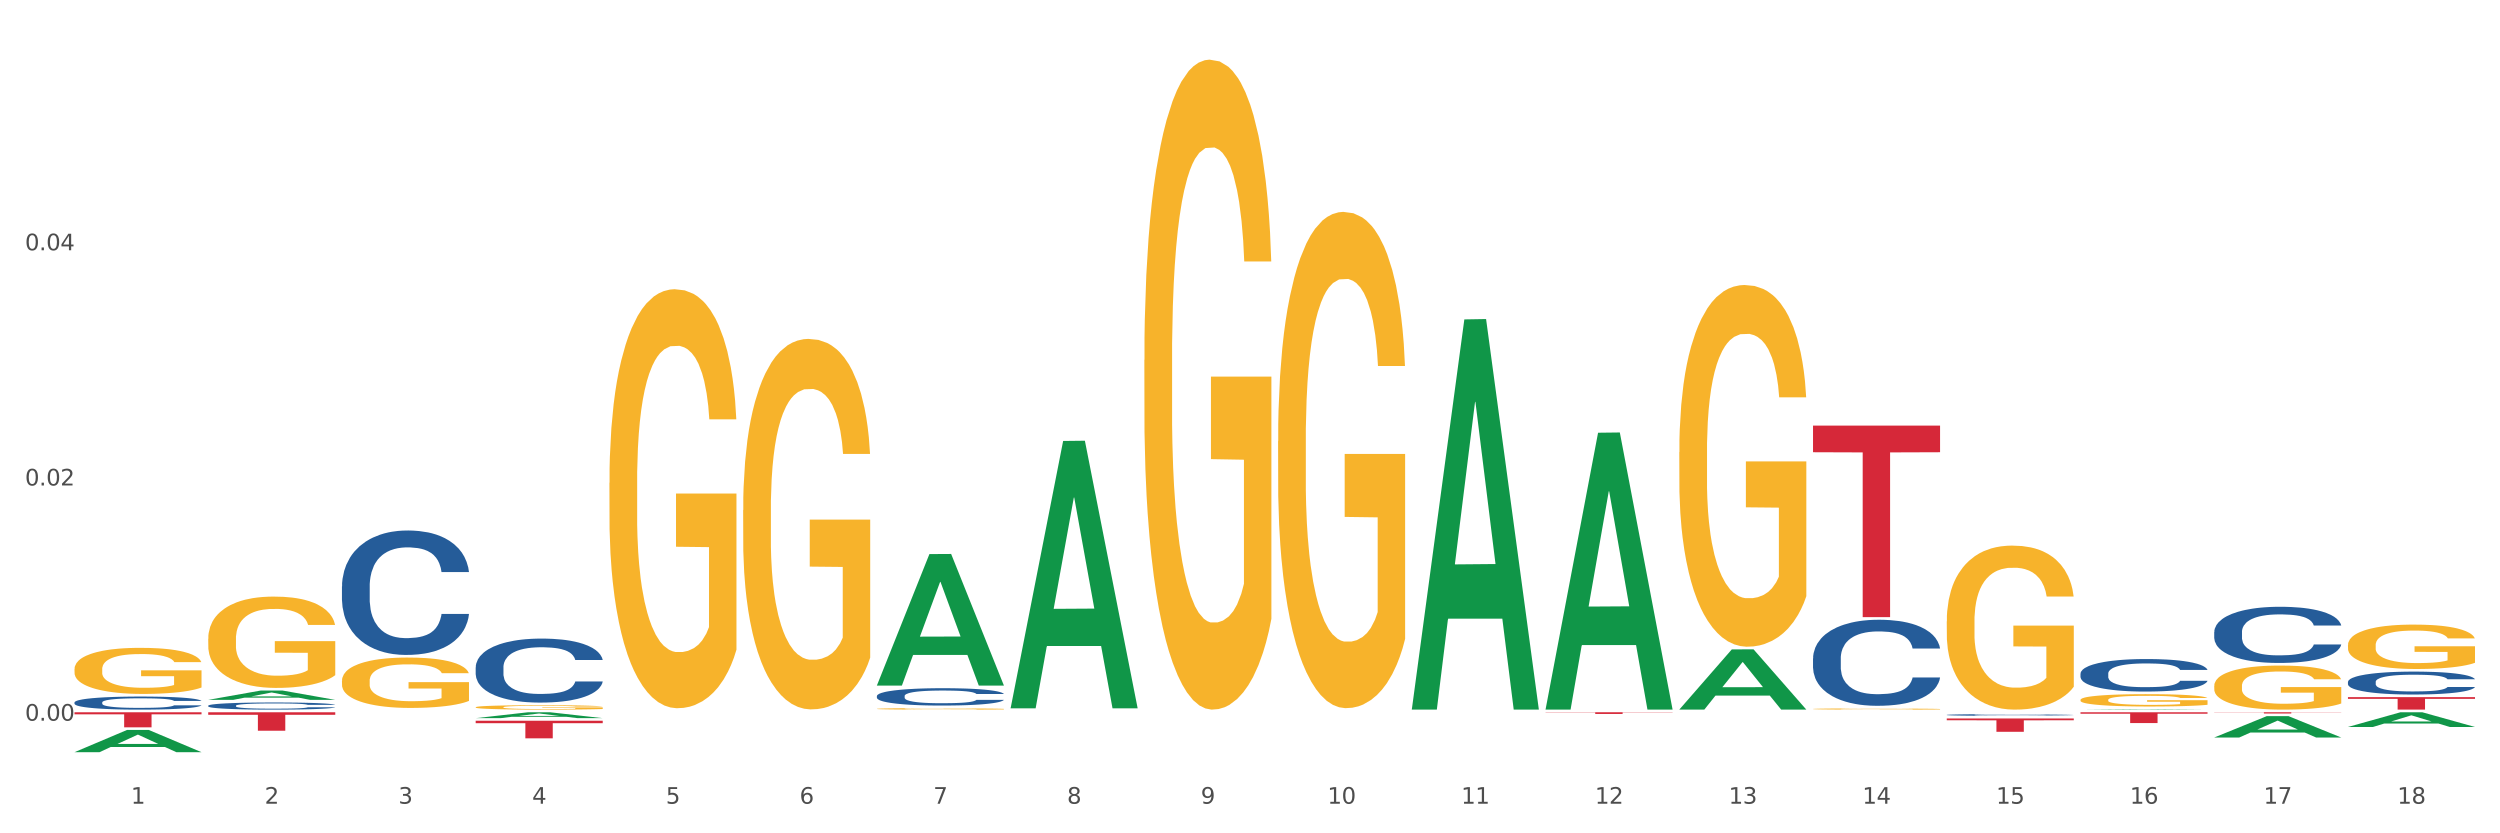 <?xml version="1.0" encoding="utf-8" standalone="no"?>
<!DOCTYPE svg PUBLIC "-//W3C//DTD SVG 1.1//EN"
  "http://www.w3.org/Graphics/SVG/1.1/DTD/svg11.dtd">
<svg xmlns:xlink="http://www.w3.org/1999/xlink" width="1080pt" height="360pt" viewBox="0 0 1080 360" xmlns="http://www.w3.org/2000/svg" version="1.1">
 <rect x="0" y="0" width="1080" height="360" fill="#333333" stroke="none"/>
 <defs>
  <style type="text/css">*{stroke-linejoin: round; stroke-linecap: butt}</style>
 </defs>
 <g id="figure_1">
  <g id="patch_1">
   <path d="M 0 360 
L 1080 360 
L 1080 0 
L 0 0 
z
" style="fill: #ffffff; stroke: #ffffff; stroke-linejoin: miter"/>
  </g>
  <g id="axes_1">
   <g id="matplotlib.axis_1">
    <g id="xtick_1">
     <g id="text_1">
      <!-- 1 -->
      <g style="fill: #4d4d4d" transform="translate(56.563 347.204) scale(0.096 -0.096)">
       <defs>
        <path id="DejaVuSans-31" d="M 794 531 
L 1825 531 
L 1825 4091 
L 703 3866 
L 703 4441 
L 1819 4666 
L 2450 4666 
L 2450 531 
L 3481 531 
L 3481 0 
L 794 0 
L 794 531 
z
" transform="scale(0.016)"/>
       </defs>
       <use xlink:href="#DejaVuSans-31"/>
      </g>
     </g>
    </g>
    <g id="xtick_2">
     <g id="text_2">
      <!-- 2 -->
      <g style="fill: #4d4d4d" transform="translate(114.336 347.204) scale(0.096 -0.096)">
       <defs>
        <path id="DejaVuSans-32" d="M 1228 531 
L 3431 531 
L 3431 0 
L 469 0 
L 469 531 
Q 828 903 1448 1529 
Q 2069 2156 2228 2338 
Q 2531 2678 2651 2914 
Q 2772 3150 2772 3378 
Q 2772 3750 2511 3984 
Q 2250 4219 1831 4219 
Q 1534 4219 1204 4116 
Q 875 4013 500 3803 
L 500 4441 
Q 881 4594 1212 4672 
Q 1544 4750 1819 4750 
Q 2544 4750 2975 4387 
Q 3406 4025 3406 3419 
Q 3406 3131 3298 2873 
Q 3191 2616 2906 2266 
Q 2828 2175 2409 1742 
Q 1991 1309 1228 531 
z
" transform="scale(0.016)"/>
       </defs>
       <use xlink:href="#DejaVuSans-32"/>
      </g>
     </g>
    </g>
    <g id="xtick_3">
     <g id="text_3">
      <!-- 3 -->
      <g style="fill: #4d4d4d" transform="translate(172.109 347.204) scale(0.096 -0.096)">
       <defs>
        <path id="DejaVuSans-33" d="M 2597 2516 
Q 3050 2419 3304 2112 
Q 3559 1806 3559 1356 
Q 3559 666 3084 287 
Q 2609 -91 1734 -91 
Q 1441 -91 1130 -33 
Q 819 25 488 141 
L 488 750 
Q 750 597 1062 519 
Q 1375 441 1716 441 
Q 2309 441 2620 675 
Q 2931 909 2931 1356 
Q 2931 1769 2642 2001 
Q 2353 2234 1838 2234 
L 1294 2234 
L 1294 2753 
L 1863 2753 
Q 2328 2753 2575 2939 
Q 2822 3125 2822 3475 
Q 2822 3834 2567 4026 
Q 2313 4219 1838 4219 
Q 1578 4219 1281 4162 
Q 984 4106 628 3988 
L 628 4550 
Q 988 4650 1302 4700 
Q 1616 4750 1894 4750 
Q 2613 4750 3031 4423 
Q 3450 4097 3450 3541 
Q 3450 3153 3228 2886 
Q 3006 2619 2597 2516 
z
" transform="scale(0.016)"/>
       </defs>
       <use xlink:href="#DejaVuSans-33"/>
      </g>
     </g>
    </g>
    <g id="xtick_4">
     <g id="text_4">
      <!-- 4 -->
      <g style="fill: #4d4d4d" transform="translate(229.882 347.204) scale(0.096 -0.096)">
       <defs>
        <path id="DejaVuSans-34" d="M 2419 4116 
L 825 1625 
L 2419 1625 
L 2419 4116 
z
M 2253 4666 
L 3047 4666 
L 3047 1625 
L 3713 1625 
L 3713 1100 
L 3047 1100 
L 3047 0 
L 2419 0 
L 2419 1100 
L 313 1100 
L 313 1709 
L 2253 4666 
z
" transform="scale(0.016)"/>
       </defs>
       <use xlink:href="#DejaVuSans-34"/>
      </g>
     </g>
    </g>
    <g id="xtick_5">
     <g id="text_5">
      <!-- 5 -->
      <g style="fill: #4d4d4d" transform="translate(287.655 347.204) scale(0.096 -0.096)">
       <defs>
        <path id="DejaVuSans-35" d="M 691 4666 
L 3169 4666 
L 3169 4134 
L 1269 4134 
L 1269 2991 
Q 1406 3038 1543 3061 
Q 1681 3084 1819 3084 
Q 2600 3084 3056 2656 
Q 3513 2228 3513 1497 
Q 3513 744 3044 326 
Q 2575 -91 1722 -91 
Q 1428 -91 1123 -41 
Q 819 9 494 109 
L 494 744 
Q 775 591 1075 516 
Q 1375 441 1709 441 
Q 2250 441 2565 725 
Q 2881 1009 2881 1497 
Q 2881 1984 2565 2268 
Q 2250 2553 1709 2553 
Q 1456 2553 1204 2497 
Q 953 2441 691 2322 
L 691 4666 
z
" transform="scale(0.016)"/>
       </defs>
       <use xlink:href="#DejaVuSans-35"/>
      </g>
     </g>
    </g>
    <g id="xtick_6">
     <g id="text_6">
      <!-- 6 -->
      <g style="fill: #4d4d4d" transform="translate(345.428 347.204) scale(0.096 -0.096)">
       <defs>
        <path id="DejaVuSans-36" d="M 2113 2584 
Q 1688 2584 1439 2293 
Q 1191 2003 1191 1497 
Q 1191 994 1439 701 
Q 1688 409 2113 409 
Q 2538 409 2786 701 
Q 3034 994 3034 1497 
Q 3034 2003 2786 2293 
Q 2538 2584 2113 2584 
z
M 3366 4563 
L 3366 3988 
Q 3128 4100 2886 4159 
Q 2644 4219 2406 4219 
Q 1781 4219 1451 3797 
Q 1122 3375 1075 2522 
Q 1259 2794 1537 2939 
Q 1816 3084 2150 3084 
Q 2853 3084 3261 2657 
Q 3669 2231 3669 1497 
Q 3669 778 3244 343 
Q 2819 -91 2113 -91 
Q 1303 -91 875 529 
Q 447 1150 447 2328 
Q 447 3434 972 4092 
Q 1497 4750 2381 4750 
Q 2619 4750 2861 4703 
Q 3103 4656 3366 4563 
z
" transform="scale(0.016)"/>
       </defs>
       <use xlink:href="#DejaVuSans-36"/>
      </g>
     </g>
    </g>
    <g id="xtick_7">
     <g id="text_7">
      <!-- 7 -->
      <g style="fill: #4d4d4d" transform="translate(403.201 347.204) scale(0.096 -0.096)">
       <defs>
        <path id="DejaVuSans-37" d="M 525 4666 
L 3525 4666 
L 3525 4397 
L 1831 0 
L 1172 0 
L 2766 4134 
L 525 4134 
L 525 4666 
z
" transform="scale(0.016)"/>
       </defs>
       <use xlink:href="#DejaVuSans-37"/>
      </g>
     </g>
    </g>
    <g id="xtick_8">
     <g id="text_8">
      <!-- 8 -->
      <g style="fill: #4d4d4d" transform="translate(460.974 347.204) scale(0.096 -0.096)">
       <defs>
        <path id="DejaVuSans-38" d="M 2034 2216 
Q 1584 2216 1326 1975 
Q 1069 1734 1069 1313 
Q 1069 891 1326 650 
Q 1584 409 2034 409 
Q 2484 409 2743 651 
Q 3003 894 3003 1313 
Q 3003 1734 2745 1975 
Q 2488 2216 2034 2216 
z
M 1403 2484 
Q 997 2584 770 2862 
Q 544 3141 544 3541 
Q 544 4100 942 4425 
Q 1341 4750 2034 4750 
Q 2731 4750 3128 4425 
Q 3525 4100 3525 3541 
Q 3525 3141 3298 2862 
Q 3072 2584 2669 2484 
Q 3125 2378 3379 2068 
Q 3634 1759 3634 1313 
Q 3634 634 3220 271 
Q 2806 -91 2034 -91 
Q 1263 -91 848 271 
Q 434 634 434 1313 
Q 434 1759 690 2068 
Q 947 2378 1403 2484 
z
M 1172 3481 
Q 1172 3119 1398 2916 
Q 1625 2713 2034 2713 
Q 2441 2713 2670 2916 
Q 2900 3119 2900 3481 
Q 2900 3844 2670 4047 
Q 2441 4250 2034 4250 
Q 1625 4250 1398 4047 
Q 1172 3844 1172 3481 
z
" transform="scale(0.016)"/>
       </defs>
       <use xlink:href="#DejaVuSans-38"/>
      </g>
     </g>
    </g>
    <g id="xtick_9">
     <g id="text_9">
      <!-- 9 -->
      <g style="fill: #4d4d4d" transform="translate(518.747 347.204) scale(0.096 -0.096)">
       <defs>
        <path id="DejaVuSans-39" d="M 703 97 
L 703 672 
Q 941 559 1184 500 
Q 1428 441 1663 441 
Q 2288 441 2617 861 
Q 2947 1281 2994 2138 
Q 2813 1869 2534 1725 
Q 2256 1581 1919 1581 
Q 1219 1581 811 2004 
Q 403 2428 403 3163 
Q 403 3881 828 4315 
Q 1253 4750 1959 4750 
Q 2769 4750 3195 4129 
Q 3622 3509 3622 2328 
Q 3622 1225 3098 567 
Q 2575 -91 1691 -91 
Q 1453 -91 1209 -44 
Q 966 3 703 97 
z
M 1959 2075 
Q 2384 2075 2632 2365 
Q 2881 2656 2881 3163 
Q 2881 3666 2632 3958 
Q 2384 4250 1959 4250 
Q 1534 4250 1286 3958 
Q 1038 3666 1038 3163 
Q 1038 2656 1286 2365 
Q 1534 2075 1959 2075 
z
" transform="scale(0.016)"/>
       </defs>
       <use xlink:href="#DejaVuSans-39"/>
      </g>
     </g>
    </g>
    <g id="xtick_10">
     <g id="text_10">
      <!-- 10 -->
      <g style="fill: #4d4d4d" transform="translate(573.466 347.204) scale(0.096 -0.096)">
       <defs>
        <path id="DejaVuSans-30" d="M 2034 4250 
Q 1547 4250 1301 3770 
Q 1056 3291 1056 2328 
Q 1056 1369 1301 889 
Q 1547 409 2034 409 
Q 2525 409 2770 889 
Q 3016 1369 3016 2328 
Q 3016 3291 2770 3770 
Q 2525 4250 2034 4250 
z
M 2034 4750 
Q 2819 4750 3233 4129 
Q 3647 3509 3647 2328 
Q 3647 1150 3233 529 
Q 2819 -91 2034 -91 
Q 1250 -91 836 529 
Q 422 1150 422 2328 
Q 422 3509 836 4129 
Q 1250 4750 2034 4750 
z
" transform="scale(0.016)"/>
       </defs>
       <use xlink:href="#DejaVuSans-31"/>
       <use xlink:href="#DejaVuSans-30" transform="translate(63.623 0)"/>
      </g>
     </g>
    </g>
    <g id="xtick_11">
     <g id="text_11">
      <!-- 11 -->
      <g style="fill: #4d4d4d" transform="translate(631.239 347.204) scale(0.096 -0.096)">
       <use xlink:href="#DejaVuSans-31"/>
       <use xlink:href="#DejaVuSans-31" transform="translate(63.623 0)"/>
      </g>
     </g>
    </g>
    <g id="xtick_12">
     <g id="text_12">
      <!-- 12 -->
      <g style="fill: #4d4d4d" transform="translate(689.012 347.204) scale(0.096 -0.096)">
       <use xlink:href="#DejaVuSans-31"/>
       <use xlink:href="#DejaVuSans-32" transform="translate(63.623 0)"/>
      </g>
     </g>
    </g>
    <g id="xtick_13">
     <g id="text_13">
      <!-- 13 -->
      <g style="fill: #4d4d4d" transform="translate(746.785 347.204) scale(0.096 -0.096)">
       <use xlink:href="#DejaVuSans-31"/>
       <use xlink:href="#DejaVuSans-33" transform="translate(63.623 0)"/>
      </g>
     </g>
    </g>
    <g id="xtick_14">
     <g id="text_14">
      <!-- 14 -->
      <g style="fill: #4d4d4d" transform="translate(804.558 347.204) scale(0.096 -0.096)">
       <use xlink:href="#DejaVuSans-31"/>
       <use xlink:href="#DejaVuSans-34" transform="translate(63.623 0)"/>
      </g>
     </g>
    </g>
    <g id="xtick_15">
     <g id="text_15">
      <!-- 15 -->
      <g style="fill: #4d4d4d" transform="translate(862.331 347.204) scale(0.096 -0.096)">
       <use xlink:href="#DejaVuSans-31"/>
       <use xlink:href="#DejaVuSans-35" transform="translate(63.623 0)"/>
      </g>
     </g>
    </g>
    <g id="xtick_16">
     <g id="text_16">
      <!-- 16 -->
      <g style="fill: #4d4d4d" transform="translate(920.104 347.204) scale(0.096 -0.096)">
       <use xlink:href="#DejaVuSans-31"/>
       <use xlink:href="#DejaVuSans-36" transform="translate(63.623 0)"/>
      </g>
     </g>
    </g>
    <g id="xtick_17">
     <g id="text_17">
      <!-- 17 -->
      <g style="fill: #4d4d4d" transform="translate(977.877 347.204) scale(0.096 -0.096)">
       <use xlink:href="#DejaVuSans-31"/>
       <use xlink:href="#DejaVuSans-37" transform="translate(63.623 0)"/>
      </g>
     </g>
    </g>
    <g id="xtick_18">
     <g id="text_18">
      <!-- 18 -->
      <g style="fill: #4d4d4d" transform="translate(1035.65 347.204) scale(0.096 -0.096)">
       <use xlink:href="#DejaVuSans-31"/>
       <use xlink:href="#DejaVuSans-38" transform="translate(63.623 0)"/>
      </g>
     </g>
    </g>
    <g id="xtick_19"/>
    <g id="xtick_20"/>
    <g id="xtick_21"/>
    <g id="xtick_22"/>
    <g id="xtick_23"/>
    <g id="xtick_24"/>
    <g id="xtick_25"/>
    <g id="xtick_26"/>
    <g id="xtick_27"/>
    <g id="xtick_28"/>
    <g id="xtick_29"/>
    <g id="xtick_30"/>
    <g id="xtick_31"/>
    <g id="xtick_32"/>
    <g id="xtick_33"/>
    <g id="xtick_34"/>
    <g id="xtick_35"/>
   </g>
   <g id="matplotlib.axis_2">
    <g id="ytick_1">
     <g id="text_19">
      <!-- 0.00 -->
      <g style="fill: #4d4d4d" transform="translate(10.8 311.335) scale(0.096 -0.096)">
       <defs>
        <path id="DejaVuSans-2e" d="M 684 794 
L 1344 794 
L 1344 0 
L 684 0 
L 684 794 
z
" transform="scale(0.016)"/>
       </defs>
       <use xlink:href="#DejaVuSans-30"/>
       <use xlink:href="#DejaVuSans-2e" transform="translate(63.623 0)"/>
       <use xlink:href="#DejaVuSans-30" transform="translate(95.41 0)"/>
       <use xlink:href="#DejaVuSans-30" transform="translate(159.033 0)"/>
      </g>
     </g>
    </g>
    <g id="ytick_2">
     <g id="text_20">
      <!-- 0.02 -->
      <g style="fill: #4d4d4d" transform="translate(10.8 209.731) scale(0.096 -0.096)">
       <use xlink:href="#DejaVuSans-30"/>
       <use xlink:href="#DejaVuSans-2e" transform="translate(63.623 0)"/>
       <use xlink:href="#DejaVuSans-30" transform="translate(95.41 0)"/>
       <use xlink:href="#DejaVuSans-32" transform="translate(159.033 0)"/>
      </g>
     </g>
    </g>
    <g id="ytick_3">
     <g id="text_21">
      <!-- 0.04 -->
      <g style="fill: #4d4d4d" transform="translate(10.8 108.126) scale(0.096 -0.096)">
       <use xlink:href="#DejaVuSans-30"/>
       <use xlink:href="#DejaVuSans-2e" transform="translate(63.623 0)"/>
       <use xlink:href="#DejaVuSans-30" transform="translate(95.41 0)"/>
       <use xlink:href="#DejaVuSans-34" transform="translate(159.033 0)"/>
      </g>
     </g>
    </g>
    <g id="ytick_4"/>
    <g id="ytick_5"/>
    <g id="ytick_6"/>
   </g>
   <g id="PolyCollection_1">
    <path d="M 32.175 324.931 
L 32.232 324.922 
L 54.864 315.343 
L 64.257 315.334 
L 87.059 324.95 
L 76.196 324.95 
L 71.273 322.71 
L 47.905 322.71 
L 47.735 322.747 
L 42.982 324.95 
L 32.175 324.95 
L 32.175 324.931 
L 50.847 321.374 
L 68.331 321.365 
L 59.674 317.384 
L 59.561 317.366 
L 59.447 317.393 
L 50.79 321.365 
L 50.847 321.374 
L 32.175 324.931 
z
" clip-path="url(#pd9d32127c9)" style="fill: #109648"/>
    <path d="M 89.948 302.335 
L 90.005 302.331 
L 112.637 298.314 
L 122.03 298.31 
L 144.832 302.342 
L 133.969 302.342 
L 129.046 301.403 
L 105.678 301.403 
L 105.508 301.419 
L 100.755 302.342 
L 89.948 302.342 
L 89.948 302.335 
L 108.62 300.843 
L 126.104 300.839 
L 117.447 299.17 
L 117.334 299.162 
L 117.22 299.173 
L 108.563 300.839 
L 108.62 300.843 
L 89.948 302.335 
z
" clip-path="url(#pd9d32127c9)" style="fill: #109648"/>
    <path d="M 725.451 306.511 
L 725.507 306.487 
L 748.14 280.538 
L 757.533 280.513 
L 780.335 306.56 
L 769.471 306.56 
L 764.549 300.495 
L 741.181 300.495 
L 741.011 300.593 
L 736.258 306.56 
L 725.451 306.56 
L 725.451 306.511 
L 744.123 296.875 
L 761.607 296.851 
L 752.95 286.065 
L 752.836 286.016 
L 752.723 286.089 
L 744.066 296.851 
L 744.123 296.875 
L 725.451 306.511 
z
" clip-path="url(#pd9d32127c9)" style="fill: #109648"/>
    <path d="M 667.678 306.335 
L 667.734 306.223 
L 690.367 186.939 
L 699.76 186.826 
L 722.562 306.56 
L 711.698 306.56 
L 706.776 278.679 
L 683.408 278.679 
L 683.238 279.128 
L 678.485 306.56 
L 667.678 306.56 
L 667.678 306.335 
L 686.35 262.039 
L 703.834 261.927 
L 695.177 212.347 
L 695.063 212.122 
L 694.95 212.459 
L 686.293 261.927 
L 686.35 262.039 
L 667.678 306.335 
z
" clip-path="url(#pd9d32127c9)" style="fill: #109648"/>
    <path d="M 898.77 306.56 
L 898.826 306.56 
L 921.459 306.343 
L 930.852 306.342 
L 953.654 306.56 
L 942.79 306.56 
L 937.868 306.509 
L 914.499 306.509 
L 914.33 306.51 
L 909.577 306.56 
L 898.77 306.56 
L 898.77 306.56 
L 917.442 306.479 
L 934.925 306.479 
L 926.268 306.389 
L 926.155 306.388 
L 926.042 306.389 
L 917.385 306.479 
L 917.442 306.479 
L 898.77 306.56 
z
" clip-path="url(#pd9d32127c9)" style="fill: #109648"/>
    <path d="M 956.543 318.591 
L 956.599 318.582 
L 979.232 309.373 
L 988.625 309.364 
L 1011.427 318.608 
L 1000.563 318.608 
L 995.641 316.456 
L 972.272 316.456 
L 972.103 316.49 
L 967.35 318.608 
L 956.543 318.608 
L 956.543 318.591 
L 975.215 315.171 
L 992.698 315.162 
L 984.041 311.335 
L 983.928 311.317 
L 983.815 311.343 
L 975.158 315.162 
L 975.215 315.171 
L 956.543 318.591 
z
" clip-path="url(#pd9d32127c9)" style="fill: #109648"/>
    <path d="M 1014.316 314.044 
L 1014.372 314.038 
L 1037.005 307.694 
L 1046.398 307.688 
L 1069.2 314.056 
L 1058.336 314.056 
L 1053.414 312.573 
L 1030.045 312.573 
L 1029.876 312.597 
L 1025.123 314.056 
L 1014.316 314.056 
L 1014.316 314.044 
L 1032.988 311.688 
L 1050.471 311.682 
L 1041.814 309.045 
L 1041.701 309.033 
L 1041.588 309.051 
L 1032.931 311.682 
L 1032.988 311.688 
L 1014.316 314.044 
z
" clip-path="url(#pd9d32127c9)" style="fill: #109648"/>
    <path d="M 205.494 310.238 
L 205.551 310.236 
L 228.183 307.69 
L 237.576 307.688 
L 260.378 310.243 
L 249.515 310.243 
L 244.592 309.648 
L 221.224 309.648 
L 221.054 309.658 
L 216.301 310.243 
L 205.494 310.243 
L 205.494 310.238 
L 224.166 309.293 
L 241.65 309.291 
L 232.993 308.233 
L 232.88 308.228 
L 232.766 308.235 
L 224.109 309.291 
L 224.166 309.293 
L 205.494 310.238 
z
" clip-path="url(#pd9d32127c9)" style="fill: #109648"/>
    <path d="M 378.813 296.065 
L 378.869 296.011 
L 401.502 239.363 
L 410.895 239.309 
L 433.697 296.172 
L 422.834 296.172 
L 417.911 282.93 
L 394.543 282.93 
L 394.373 283.144 
L 389.62 296.172 
L 378.813 296.172 
L 378.813 296.065 
L 397.485 275.028 
L 414.969 274.975 
L 406.312 251.429 
L 406.198 251.322 
L 406.085 251.483 
L 397.428 274.975 
L 397.485 275.028 
L 378.813 296.065 
z
" clip-path="url(#pd9d32127c9)" style="fill: #109648"/>
    <path d="M 436.586 305.793 
L 436.642 305.684 
L 459.275 190.499 
L 468.668 190.391 
L 491.47 306.01 
L 480.606 306.01 
L 475.684 279.086 
L 452.316 279.086 
L 452.146 279.521 
L 447.393 306.01 
L 436.586 306.01 
L 436.586 305.793 
L 455.258 263.019 
L 472.742 262.911 
L 464.085 215.035 
L 463.971 214.817 
L 463.858 215.143 
L 455.201 262.911 
L 455.258 263.019 
L 436.586 305.793 
z
" clip-path="url(#pd9d32127c9)" style="fill: #109648"/>
    <path d="M 609.905 306.243 
L 609.961 306.085 
L 632.594 137.983 
L 641.987 137.824 
L 664.789 306.56 
L 653.925 306.56 
L 649.003 267.268 
L 625.635 267.268 
L 625.465 267.901 
L 620.712 306.56 
L 609.905 306.56 
L 609.905 306.243 
L 628.577 243.819 
L 646.061 243.661 
L 637.404 173.79 
L 637.29 173.473 
L 637.177 173.948 
L 628.52 243.661 
L 628.577 243.819 
L 609.905 306.243 
z
" clip-path="url(#pd9d32127c9)" style="fill: #109648"/>
    <path d="M 1014.316 278.689 
L 1014.38 278.672 
L 1014.38 278.041 
L 1014.51 277.498 
L 1015.158 276.184 
L 1016.13 275.098 
L 1016.843 274.52 
L 1017.556 274.047 
L 1018.398 273.574 
L 1019.435 273.083 
L 1021.314 272.365 
L 1022.48 271.997 
L 1023.906 271.612 
L 1026.498 271.051 
L 1028.377 270.736 
L 1030.321 270.473 
L 1033.496 270.158 
L 1035.57 270.018 
L 1037.773 269.913 
L 1040.429 269.843 
L 1042.438 269.825 
L 1046.845 269.878 
L 1050.603 270.035 
L 1052.417 270.158 
L 1054.75 270.368 
L 1055.981 270.508 
L 1057.99 270.789 
L 1060.063 271.157 
L 1061.489 271.472 
L 1063.627 272.067 
L 1065.247 272.663 
L 1066.738 273.399 
L 1067.515 273.907 
L 1068.098 274.38 
L 1068.617 274.923 
L 1069.135 275.781 
L 1057.471 275.781 
L 1057.018 275.168 
L 1056.305 274.59 
L 1055.268 274.029 
L 1054.361 273.679 
L 1052.806 273.241 
L 1051.38 272.961 
L 1049.89 272.751 
L 1048.076 272.575 
L 1046.65 272.488 
L 1044.641 272.418 
L 1040.689 272.435 
L 1038.032 272.575 
L 1036.218 272.751 
L 1035.051 272.908 
L 1034.014 273.083 
L 1032.848 273.329 
L 1031.487 273.697 
L 1030.515 274.029 
L 1029.543 274.45 
L 1028.766 274.87 
L 1028.053 275.361 
L 1027.47 275.886 
L 1027.016 276.429 
L 1026.627 277.095 
L 1026.303 278.199 
L 1026.303 280.599 
L 1026.433 281.142 
L 1026.757 281.86 
L 1027.146 282.403 
L 1027.794 283.051 
L 1028.377 283.489 
L 1029.479 284.12 
L 1030.71 284.645 
L 1031.682 284.978 
L 1032.654 285.258 
L 1034.338 285.644 
L 1036.218 285.959 
L 1037.838 286.152 
L 1040.041 286.327 
L 1041.531 286.397 
L 1042.827 286.432 
L 1046.002 286.432 
L 1048.27 286.379 
L 1050.797 286.257 
L 1052.741 286.099 
L 1054.361 285.906 
L 1056.176 285.591 
L 1057.342 285.293 
L 1057.342 281.632 
L 1043.086 281.615 
L 1043.086 279.18 
L 1069.2 279.18 
L 1069.2 286.327 
L 1068.098 286.695 
L 1066.867 287.028 
L 1065.571 287.325 
L 1063.627 287.693 
L 1061.295 288.044 
L 1059.221 288.289 
L 1057.018 288.499 
L 1054.426 288.692 
L 1051.056 288.867 
L 1048.983 288.937 
L 1046.391 288.99 
L 1043.345 289.007 
L 1040.689 288.972 
L 1038.097 288.884 
L 1035.375 288.727 
L 1032.718 288.499 
L 1030.71 288.271 
L 1028.701 287.991 
L 1026.563 287.623 
L 1024.878 287.273 
L 1023.582 286.958 
L 1022.156 286.555 
L 1020.601 286.029 
L 1019.435 285.556 
L 1018.398 285.066 
L 1017.296 284.435 
L 1016.519 283.892 
L 1015.741 283.209 
L 1015.288 282.701 
L 1014.769 281.912 
L 1014.38 280.809 
L 1014.316 278.689 
z
" clip-path="url(#pd9d32127c9)" style="fill: #f7b32b"/>
    <path d="M 783.224 306.279 
L 783.289 306.278 
L 783.289 306.261 
L 783.418 306.246 
L 784.066 306.21 
L 785.038 306.181 
L 785.751 306.165 
L 786.464 306.152 
L 787.306 306.139 
L 788.343 306.126 
L 790.222 306.106 
L 791.388 306.096 
L 792.814 306.086 
L 795.406 306.07 
L 797.285 306.062 
L 799.229 306.055 
L 802.404 306.046 
L 804.478 306.042 
L 806.681 306.039 
L 809.338 306.038 
L 811.346 306.037 
L 815.753 306.038 
L 819.511 306.043 
L 821.325 306.046 
L 823.658 306.052 
L 824.889 306.056 
L 826.898 306.063 
L 828.971 306.073 
L 830.397 306.082 
L 832.535 306.098 
L 834.155 306.114 
L 835.646 306.135 
L 836.423 306.148 
L 837.007 306.161 
L 837.525 306.176 
L 838.043 306.199 
L 826.38 306.199 
L 825.926 306.183 
L 825.213 306.167 
L 824.176 306.152 
L 823.269 306.142 
L 821.714 306.13 
L 820.288 306.123 
L 818.798 306.117 
L 816.984 306.112 
L 815.558 306.11 
L 813.549 306.108 
L 809.597 306.108 
L 806.94 306.112 
L 805.126 306.117 
L 803.959 306.121 
L 802.922 306.126 
L 801.756 306.133 
L 800.395 306.143 
L 799.423 306.152 
L 798.451 306.163 
L 797.674 306.175 
L 796.961 306.188 
L 796.378 306.202 
L 795.924 306.217 
L 795.535 306.235 
L 795.211 306.265 
L 795.211 306.331 
L 795.341 306.346 
L 795.665 306.365 
L 796.054 306.38 
L 796.702 306.398 
L 797.285 306.41 
L 798.387 306.427 
L 799.618 306.441 
L 800.59 306.45 
L 801.562 306.458 
L 803.246 306.469 
L 805.126 306.477 
L 806.746 306.482 
L 808.949 306.487 
L 810.439 306.489 
L 811.735 306.49 
L 814.91 306.49 
L 817.178 306.489 
L 819.705 306.485 
L 821.649 306.481 
L 823.269 306.476 
L 825.084 306.467 
L 826.25 306.459 
L 826.25 306.359 
L 811.994 306.359 
L 811.994 306.292 
L 838.108 306.292 
L 838.108 306.487 
L 837.007 306.497 
L 835.775 306.506 
L 834.479 306.514 
L 832.535 306.524 
L 830.203 306.534 
L 828.129 306.541 
L 825.926 306.546 
L 823.334 306.552 
L 819.964 306.556 
L 817.891 306.558 
L 815.299 306.56 
L 812.253 306.56 
L 809.597 306.559 
L 807.005 306.557 
L 804.283 306.553 
L 801.627 306.546 
L 799.618 306.54 
L 797.609 306.533 
L 795.471 306.523 
L 793.786 306.513 
L 792.49 306.504 
L 791.064 306.493 
L 789.509 306.479 
L 788.343 306.466 
L 787.306 306.453 
L 786.204 306.436 
L 785.427 306.421 
L 784.649 306.402 
L 784.196 306.388 
L 783.677 306.367 
L 783.289 306.337 
L 783.224 306.279 
z
" clip-path="url(#pd9d32127c9)" style="fill: #f7b32b"/>
    <path d="M 725.451 195.327 
L 725.516 195.184 
L 725.516 190.046 
L 725.645 185.622 
L 726.293 174.919 
L 727.265 166.07 
L 727.978 161.361 
L 728.691 157.508 
L 729.533 153.654 
L 730.57 149.658 
L 732.449 143.807 
L 733.615 140.81 
L 735.041 137.67 
L 737.633 133.103 
L 739.512 130.535 
L 741.456 128.394 
L 744.631 125.825 
L 746.705 124.683 
L 748.908 123.827 
L 751.565 123.256 
L 753.573 123.113 
L 757.98 123.542 
L 761.738 124.826 
L 763.552 125.825 
L 765.885 127.538 
L 767.116 128.679 
L 769.125 130.963 
L 771.199 133.96 
L 772.624 136.529 
L 774.762 141.381 
L 776.382 146.233 
L 777.873 152.227 
L 778.65 156.366 
L 779.234 160.219 
L 779.752 164.643 
L 780.27 171.636 
L 768.607 171.636 
L 768.153 166.641 
L 767.44 161.932 
L 766.403 157.365 
L 765.496 154.511 
L 763.941 150.943 
L 762.516 148.659 
L 761.025 146.947 
L 759.211 145.52 
L 757.785 144.806 
L 755.776 144.235 
L 751.824 144.378 
L 749.167 145.52 
L 747.353 146.947 
L 746.186 148.231 
L 745.15 149.658 
L 743.983 151.656 
L 742.622 154.653 
L 741.65 157.365 
L 740.678 160.79 
L 739.901 164.215 
L 739.188 168.211 
L 738.605 172.492 
L 738.151 176.917 
L 737.762 182.34 
L 737.438 191.331 
L 737.438 210.883 
L 737.568 215.307 
L 737.892 221.158 
L 738.281 225.582 
L 738.929 230.863 
L 739.512 234.43 
L 740.614 239.568 
L 741.845 243.85 
L 742.817 246.561 
L 743.789 248.845 
L 745.474 251.984 
L 747.353 254.553 
L 748.973 256.123 
L 751.176 257.55 
L 752.666 258.121 
L 753.962 258.406 
L 757.137 258.406 
L 759.405 257.978 
L 761.932 256.979 
L 763.876 255.695 
L 765.496 254.125 
L 767.311 251.556 
L 768.477 249.13 
L 768.477 219.303 
L 754.221 219.16 
L 754.221 199.323 
L 780.335 199.323 
L 780.335 257.55 
L 779.234 260.547 
L 778.002 263.259 
L 776.706 265.685 
L 774.762 268.682 
L 772.43 271.536 
L 770.356 273.534 
L 768.153 275.247 
L 765.561 276.817 
L 762.192 278.244 
L 760.118 278.815 
L 757.526 279.243 
L 754.48 279.385 
L 751.824 279.1 
L 749.232 278.386 
L 746.51 277.102 
L 743.854 275.247 
L 741.845 273.391 
L 739.836 271.108 
L 737.698 268.111 
L 736.013 265.257 
L 734.717 262.688 
L 733.291 259.405 
L 731.736 255.124 
L 730.57 251.271 
L 729.533 247.275 
L 728.431 242.137 
L 727.654 237.713 
L 726.876 232.147 
L 726.423 228.008 
L 725.904 221.586 
L 725.516 212.595 
L 725.451 195.327 
z
" clip-path="url(#pd9d32127c9)" style="fill: #f7b32b"/>
    <path d="M 552.132 190.604 
L 552.197 190.408 
L 552.197 183.359 
L 552.326 177.289 
L 552.974 162.604 
L 553.946 150.464 
L 554.659 144.002 
L 555.372 138.716 
L 556.214 133.429 
L 557.251 127.947 
L 559.13 119.919 
L 560.296 115.807 
L 561.722 111.499 
L 564.314 105.233 
L 566.193 101.709 
L 568.137 98.772 
L 571.312 95.247 
L 573.386 93.681 
L 575.589 92.506 
L 578.246 91.723 
L 580.254 91.527 
L 584.661 92.115 
L 588.419 93.877 
L 590.233 95.247 
L 592.566 97.597 
L 593.797 99.163 
L 595.806 102.296 
L 597.88 106.408 
L 599.305 109.933 
L 601.443 116.59 
L 603.063 123.247 
L 604.554 131.471 
L 605.331 137.149 
L 605.915 142.436 
L 606.433 148.506 
L 606.951 158.1 
L 595.288 158.1 
L 594.834 151.247 
L 594.121 144.786 
L 593.084 138.52 
L 592.177 134.604 
L 590.622 129.709 
L 589.197 126.576 
L 587.706 124.226 
L 585.892 122.268 
L 584.466 121.289 
L 582.458 120.506 
L 578.505 120.702 
L 575.848 122.268 
L 574.034 124.226 
L 572.867 125.989 
L 571.831 127.947 
L 570.664 130.688 
L 569.303 134.8 
L 568.331 138.52 
L 567.359 143.219 
L 566.582 147.919 
L 565.869 153.401 
L 565.286 159.275 
L 564.832 165.345 
L 564.444 172.786 
L 564.12 185.121 
L 564.12 211.946 
L 564.249 218.016 
L 564.573 226.044 
L 564.962 232.114 
L 565.61 239.359 
L 566.193 244.254 
L 567.295 251.303 
L 568.526 257.177 
L 569.498 260.897 
L 570.47 264.03 
L 572.155 268.338 
L 574.034 271.862 
L 575.654 274.016 
L 577.857 275.974 
L 579.347 276.757 
L 580.643 277.149 
L 583.818 277.149 
L 586.086 276.561 
L 588.613 275.191 
L 590.557 273.429 
L 592.177 271.275 
L 593.992 267.75 
L 595.158 264.422 
L 595.158 223.499 
L 580.902 223.303 
L 580.902 196.086 
L 607.016 196.086 
L 607.016 275.974 
L 605.915 280.086 
L 604.683 283.806 
L 603.387 287.135 
L 601.443 291.247 
L 599.111 295.163 
L 597.037 297.904 
L 594.834 300.254 
L 592.242 302.407 
L 588.873 304.365 
L 586.799 305.149 
L 584.207 305.736 
L 581.162 305.932 
L 578.505 305.54 
L 575.913 304.561 
L 573.191 302.799 
L 570.535 300.254 
L 568.526 297.708 
L 566.517 294.575 
L 564.379 290.463 
L 562.694 286.547 
L 561.398 283.023 
L 559.972 278.519 
L 558.417 272.645 
L 557.251 267.359 
L 556.214 261.876 
L 555.113 254.827 
L 554.335 248.757 
L 553.557 241.121 
L 553.104 235.443 
L 552.585 226.631 
L 552.197 214.296 
L 552.132 190.604 
z
" clip-path="url(#pd9d32127c9)" style="fill: #f7b32b"/>
    <path d="M 494.359 155.518 
L 494.424 155.261 
L 494.424 146.029 
L 494.553 138.08 
L 495.201 118.847 
L 496.173 102.948 
L 496.886 94.485 
L 497.599 87.561 
L 498.441 80.637 
L 499.478 73.457 
L 501.357 62.943 
L 502.523 57.558 
L 503.949 51.916 
L 506.541 43.71 
L 508.42 39.094 
L 510.364 35.248 
L 513.539 30.632 
L 515.613 28.58 
L 517.816 27.042 
L 520.473 26.016 
L 522.481 25.759 
L 526.888 26.529 
L 530.646 28.837 
L 532.46 30.632 
L 534.793 33.709 
L 536.024 35.761 
L 538.033 39.864 
L 540.107 45.249 
L 541.532 49.865 
L 543.671 58.584 
L 545.29 67.303 
L 546.781 78.073 
L 547.558 85.51 
L 548.142 92.434 
L 548.66 100.383 
L 549.178 112.949 
L 537.515 112.949 
L 537.061 103.973 
L 536.348 95.511 
L 535.311 87.305 
L 534.404 82.176 
L 532.849 75.765 
L 531.424 71.662 
L 529.933 68.585 
L 528.119 66.02 
L 526.693 64.738 
L 524.685 63.712 
L 520.732 63.969 
L 518.075 66.02 
L 516.261 68.585 
L 515.094 70.893 
L 514.058 73.457 
L 512.891 77.047 
L 511.53 82.433 
L 510.558 87.305 
L 509.586 93.459 
L 508.809 99.614 
L 508.096 106.794 
L 507.513 114.487 
L 507.059 122.437 
L 506.671 132.182 
L 506.347 148.337 
L 506.347 183.47 
L 506.476 191.419 
L 506.8 201.933 
L 507.189 209.883 
L 507.837 219.371 
L 508.42 225.782 
L 509.522 235.014 
L 510.753 242.707 
L 511.725 247.579 
L 512.697 251.682 
L 514.382 257.324 
L 516.261 261.94 
L 517.881 264.761 
L 520.084 267.325 
L 521.574 268.351 
L 522.87 268.864 
L 526.045 268.864 
L 528.313 268.094 
L 530.84 266.299 
L 532.784 263.991 
L 534.404 261.171 
L 536.219 256.555 
L 537.385 252.195 
L 537.385 198.599 
L 523.129 198.343 
L 523.129 162.698 
L 549.243 162.698 
L 549.243 267.325 
L 548.142 272.71 
L 546.91 277.583 
L 545.614 281.942 
L 543.671 287.327 
L 541.338 292.456 
L 539.264 296.046 
L 537.061 299.124 
L 534.469 301.944 
L 531.1 304.509 
L 529.026 305.534 
L 526.434 306.304 
L 523.389 306.56 
L 520.732 306.047 
L 518.14 304.765 
L 515.418 302.457 
L 512.762 299.124 
L 510.753 295.79 
L 508.744 291.687 
L 506.606 286.302 
L 504.921 281.173 
L 503.625 276.557 
L 502.199 270.659 
L 500.644 262.966 
L 499.478 256.042 
L 498.441 248.861 
L 497.34 239.63 
L 496.562 231.68 
L 495.784 221.679 
L 495.331 214.242 
L 494.812 202.702 
L 494.424 186.547 
L 494.359 155.518 
z
" clip-path="url(#pd9d32127c9)" style="fill: #f7b32b"/>
    <path d="M 840.997 268.442 
L 841.062 268.377 
L 841.062 266.048 
L 841.191 264.041 
L 841.839 259.188 
L 842.811 255.175 
L 843.524 253.04 
L 844.237 251.292 
L 845.079 249.545 
L 846.116 247.733 
L 847.995 245.08 
L 849.161 243.72 
L 850.587 242.297 
L 853.179 240.226 
L 855.058 239.061 
L 857.002 238.09 
L 860.177 236.925 
L 862.251 236.407 
L 864.454 236.019 
L 867.111 235.76 
L 869.119 235.696 
L 873.526 235.89 
L 877.284 236.472 
L 879.098 236.925 
L 881.431 237.702 
L 882.662 238.22 
L 884.671 239.255 
L 886.744 240.614 
L 888.17 241.779 
L 890.308 243.979 
L 891.928 246.18 
L 893.419 248.898 
L 894.196 250.775 
L 894.779 252.522 
L 895.298 254.528 
L 895.816 257.699 
L 884.153 257.699 
L 883.699 255.434 
L 882.986 253.299 
L 881.949 251.228 
L 881.042 249.933 
L 879.487 248.315 
L 878.061 247.28 
L 876.571 246.503 
L 874.757 245.856 
L 873.331 245.533 
L 871.322 245.274 
L 867.37 245.338 
L 864.713 245.856 
L 862.899 246.503 
L 861.732 247.086 
L 860.695 247.733 
L 859.529 248.639 
L 858.168 249.998 
L 857.196 251.228 
L 856.224 252.781 
L 855.447 254.334 
L 854.734 256.146 
L 854.151 258.088 
L 853.697 260.094 
L 853.308 262.553 
L 852.984 266.63 
L 852.984 275.496 
L 853.114 277.503 
L 853.438 280.156 
L 853.827 282.162 
L 854.475 284.557 
L 855.058 286.175 
L 856.16 288.504 
L 857.391 290.446 
L 858.363 291.675 
L 859.335 292.711 
L 861.019 294.135 
L 862.899 295.3 
L 864.519 296.011 
L 866.722 296.659 
L 868.212 296.917 
L 869.508 297.047 
L 872.683 297.047 
L 874.951 296.853 
L 877.478 296.4 
L 879.422 295.817 
L 881.042 295.105 
L 882.857 293.941 
L 884.023 292.84 
L 884.023 279.315 
L 869.767 279.25 
L 869.767 270.254 
L 895.881 270.254 
L 895.881 296.659 
L 894.779 298.018 
L 893.548 299.247 
L 892.252 300.347 
L 890.308 301.707 
L 887.976 303.001 
L 885.902 303.907 
L 883.699 304.683 
L 881.107 305.395 
L 877.737 306.043 
L 875.664 306.301 
L 873.072 306.496 
L 870.026 306.56 
L 867.37 306.431 
L 864.778 306.107 
L 862.056 305.525 
L 859.4 304.683 
L 857.391 303.842 
L 855.382 302.807 
L 853.244 301.448 
L 851.559 300.153 
L 850.263 298.988 
L 848.837 297.5 
L 847.282 295.558 
L 846.116 293.811 
L 845.079 291.999 
L 843.977 289.669 
L 843.2 287.663 
L 842.422 285.139 
L 841.969 283.262 
L 841.45 280.35 
L 841.062 276.273 
L 840.997 268.442 
z
" clip-path="url(#pd9d32127c9)" style="fill: #f7b32b"/>
    <path d="M 898.77 302.345 
L 898.835 302.34 
L 898.835 302.164 
L 898.964 302.013 
L 899.612 301.648 
L 900.584 301.346 
L 901.297 301.185 
L 902.01 301.053 
L 902.852 300.922 
L 903.889 300.785 
L 905.768 300.585 
L 906.934 300.483 
L 908.36 300.376 
L 910.952 300.22 
L 912.831 300.132 
L 914.775 300.059 
L 917.95 299.972 
L 920.024 299.933 
L 922.227 299.903 
L 924.884 299.884 
L 926.892 299.879 
L 931.299 299.894 
L 935.057 299.937 
L 936.871 299.972 
L 939.204 300.03 
L 940.435 300.069 
L 942.444 300.147 
L 944.517 300.249 
L 945.943 300.337 
L 948.081 300.503 
L 949.701 300.668 
L 951.192 300.873 
L 951.969 301.014 
L 952.552 301.146 
L 953.071 301.297 
L 953.589 301.536 
L 941.926 301.536 
L 941.472 301.365 
L 940.759 301.204 
L 939.722 301.048 
L 938.815 300.951 
L 937.26 300.829 
L 935.834 300.751 
L 934.344 300.693 
L 932.53 300.644 
L 931.104 300.62 
L 929.095 300.6 
L 925.143 300.605 
L 922.486 300.644 
L 920.672 300.693 
L 919.505 300.737 
L 918.468 300.785 
L 917.302 300.853 
L 915.941 300.956 
L 914.969 301.048 
L 913.997 301.165 
L 913.22 301.282 
L 912.507 301.419 
L 911.924 301.565 
L 911.47 301.716 
L 911.081 301.901 
L 910.757 302.208 
L 910.757 302.876 
L 910.887 303.027 
L 911.211 303.227 
L 911.6 303.378 
L 912.248 303.558 
L 912.831 303.68 
L 913.933 303.855 
L 915.164 304.001 
L 916.136 304.094 
L 917.108 304.172 
L 918.792 304.279 
L 920.672 304.367 
L 922.292 304.42 
L 924.495 304.469 
L 925.985 304.489 
L 927.281 304.498 
L 930.456 304.498 
L 932.724 304.484 
L 935.251 304.45 
L 937.195 304.406 
L 938.815 304.352 
L 940.63 304.264 
L 941.796 304.182 
L 941.796 303.163 
L 927.54 303.158 
L 927.54 302.481 
L 953.654 302.481 
L 953.654 304.469 
L 952.552 304.571 
L 951.321 304.664 
L 950.025 304.747 
L 948.081 304.849 
L 945.749 304.947 
L 943.675 305.015 
L 941.472 305.073 
L 938.88 305.127 
L 935.51 305.176 
L 933.437 305.195 
L 930.845 305.21 
L 927.799 305.215 
L 925.143 305.205 
L 922.551 305.18 
L 919.829 305.137 
L 917.172 305.073 
L 915.164 305.01 
L 913.155 304.932 
L 911.017 304.83 
L 909.332 304.732 
L 908.036 304.644 
L 906.61 304.532 
L 905.055 304.386 
L 903.889 304.255 
L 902.852 304.118 
L 901.75 303.943 
L 900.973 303.792 
L 900.195 303.602 
L 899.742 303.46 
L 899.223 303.241 
L 898.835 302.934 
L 898.77 302.345 
z
" clip-path="url(#pd9d32127c9)" style="fill: #f7b32b"/>
    <path d="M 956.543 296.321 
L 956.607 296.304 
L 956.607 295.678 
L 956.737 295.139 
L 957.385 293.835 
L 958.357 292.757 
L 959.07 292.184 
L 959.783 291.714 
L 960.625 291.245 
L 961.662 290.758 
L 963.541 290.045 
L 964.707 289.68 
L 966.133 289.298 
L 968.725 288.741 
L 970.604 288.429 
L 972.548 288.168 
L 975.723 287.855 
L 977.797 287.716 
L 980 287.611 
L 982.656 287.542 
L 984.665 287.525 
L 989.072 287.577 
L 992.83 287.733 
L 994.644 287.855 
L 996.977 288.063 
L 998.208 288.203 
L 1000.217 288.481 
L 1002.29 288.846 
L 1003.716 289.159 
L 1005.854 289.75 
L 1007.474 290.341 
L 1008.965 291.071 
L 1009.742 291.575 
L 1010.325 292.044 
L 1010.844 292.583 
L 1011.362 293.435 
L 999.698 293.435 
L 999.245 292.827 
L 998.532 292.253 
L 997.495 291.697 
L 996.588 291.349 
L 995.033 290.914 
L 993.607 290.636 
L 992.117 290.428 
L 990.303 290.254 
L 988.877 290.167 
L 986.868 290.097 
L 982.916 290.115 
L 980.259 290.254 
L 978.445 290.428 
L 977.278 290.584 
L 976.241 290.758 
L 975.075 291.001 
L 973.714 291.366 
L 972.742 291.697 
L 971.77 292.114 
L 970.993 292.531 
L 970.28 293.018 
L 969.697 293.539 
L 969.243 294.078 
L 968.854 294.739 
L 968.53 295.834 
L 968.53 298.216 
L 968.66 298.755 
L 968.984 299.468 
L 969.373 300.006 
L 970.021 300.65 
L 970.604 301.084 
L 971.706 301.71 
L 972.937 302.232 
L 973.909 302.562 
L 974.881 302.84 
L 976.565 303.222 
L 978.445 303.535 
L 980.065 303.727 
L 982.268 303.9 
L 983.758 303.97 
L 985.054 304.005 
L 988.229 304.005 
L 990.497 303.953 
L 993.024 303.831 
L 994.968 303.674 
L 996.588 303.483 
L 998.403 303.17 
L 999.569 302.875 
L 999.569 299.242 
L 985.313 299.224 
L 985.313 296.808 
L 1011.427 296.808 
L 1011.427 303.9 
L 1010.325 304.266 
L 1009.094 304.596 
L 1007.798 304.891 
L 1005.854 305.256 
L 1003.522 305.604 
L 1001.448 305.847 
L 999.245 306.056 
L 996.653 306.247 
L 993.283 306.421 
L 991.21 306.491 
L 988.618 306.543 
L 985.572 306.56 
L 982.916 306.525 
L 980.324 306.439 
L 977.602 306.282 
L 974.945 306.056 
L 972.937 305.83 
L 970.928 305.552 
L 968.79 305.187 
L 967.105 304.839 
L 965.809 304.526 
L 964.383 304.126 
L 962.828 303.605 
L 961.662 303.136 
L 960.625 302.649 
L 959.523 302.023 
L 958.746 301.484 
L 957.968 300.806 
L 957.515 300.302 
L 956.996 299.52 
L 956.607 298.424 
L 956.543 296.321 
z
" clip-path="url(#pd9d32127c9)" style="fill: #f7b32b"/>
    <path d="M 205.494 305.533 
L 205.559 305.531 
L 205.559 305.468 
L 205.688 305.414 
L 206.336 305.283 
L 207.308 305.175 
L 208.021 305.117 
L 208.734 305.07 
L 209.576 305.023 
L 210.613 304.974 
L 212.492 304.903 
L 213.659 304.866 
L 215.084 304.828 
L 217.676 304.772 
L 219.555 304.741 
L 221.499 304.714 
L 224.674 304.683 
L 226.748 304.669 
L 228.951 304.659 
L 231.608 304.652 
L 233.616 304.65 
L 238.023 304.655 
L 241.781 304.671 
L 243.595 304.683 
L 245.928 304.704 
L 247.159 304.718 
L 249.168 304.746 
L 251.242 304.783 
L 252.667 304.814 
L 254.806 304.873 
L 256.426 304.933 
L 257.916 305.006 
L 258.694 305.056 
L 259.277 305.104 
L 259.795 305.158 
L 260.313 305.243 
L 248.65 305.243 
L 248.196 305.182 
L 247.483 305.124 
L 246.447 305.069 
L 245.539 305.034 
L 243.984 304.99 
L 242.559 304.962 
L 241.068 304.941 
L 239.254 304.924 
L 237.828 304.915 
L 235.82 304.908 
L 231.867 304.91 
L 229.21 304.924 
L 227.396 304.941 
L 226.229 304.957 
L 225.193 304.974 
L 224.026 304.999 
L 222.666 305.035 
L 221.694 305.069 
L 220.722 305.111 
L 219.944 305.152 
L 219.231 305.201 
L 218.648 305.254 
L 218.194 305.308 
L 217.806 305.374 
L 217.482 305.484 
L 217.482 305.723 
L 217.611 305.777 
L 217.935 305.848 
L 218.324 305.903 
L 218.972 305.967 
L 219.555 306.011 
L 220.657 306.074 
L 221.888 306.126 
L 222.86 306.159 
L 223.832 306.187 
L 225.517 306.225 
L 227.396 306.257 
L 229.016 306.276 
L 231.219 306.293 
L 232.709 306.3 
L 234.005 306.304 
L 237.18 306.304 
L 239.448 306.299 
L 241.975 306.286 
L 243.919 306.271 
L 245.539 306.251 
L 247.354 306.22 
L 248.52 306.19 
L 248.52 305.826 
L 234.264 305.824 
L 234.264 305.582 
L 260.378 305.582 
L 260.378 306.293 
L 259.277 306.33 
L 258.046 306.363 
L 256.75 306.393 
L 254.806 306.429 
L 252.473 306.464 
L 250.399 306.489 
L 248.196 306.51 
L 245.604 306.529 
L 242.235 306.546 
L 240.161 306.553 
L 237.569 306.559 
L 234.524 306.56 
L 231.867 306.557 
L 229.275 306.548 
L 226.553 306.532 
L 223.897 306.51 
L 221.888 306.487 
L 219.879 306.459 
L 217.741 306.422 
L 216.056 306.388 
L 214.76 306.356 
L 213.335 306.316 
L 211.779 306.264 
L 210.613 306.217 
L 209.576 306.168 
L 208.475 306.105 
L 207.697 306.051 
L 206.92 305.983 
L 206.466 305.932 
L 205.948 305.854 
L 205.559 305.744 
L 205.494 305.533 
z
" clip-path="url(#pd9d32127c9)" style="fill: #f7b32b"/>
    <path d="M 378.813 306.221 
L 378.878 306.221 
L 378.878 306.2 
L 379.007 306.182 
L 379.655 306.139 
L 380.627 306.103 
L 381.34 306.084 
L 382.053 306.068 
L 382.895 306.053 
L 383.932 306.037 
L 385.811 306.013 
L 386.977 306.001 
L 388.403 305.988 
L 390.995 305.97 
L 392.874 305.96 
L 394.818 305.951 
L 397.993 305.941 
L 400.067 305.936 
L 402.27 305.933 
L 404.927 305.93 
L 406.935 305.93 
L 411.342 305.931 
L 415.1 305.937 
L 416.914 305.941 
L 419.247 305.948 
L 420.478 305.952 
L 422.487 305.961 
L 424.561 305.973 
L 425.986 305.984 
L 428.125 306.003 
L 429.745 306.023 
L 431.235 306.047 
L 432.012 306.064 
L 432.596 306.079 
L 433.114 306.097 
L 433.632 306.125 
L 421.969 306.125 
L 421.515 306.105 
L 420.802 306.086 
L 419.766 306.068 
L 418.858 306.056 
L 417.303 306.042 
L 415.878 306.033 
L 414.387 306.026 
L 412.573 306.02 
L 411.147 306.017 
L 409.139 306.015 
L 405.186 306.016 
L 402.529 306.02 
L 400.715 306.026 
L 399.548 306.031 
L 398.512 306.037 
L 397.345 306.045 
L 395.984 306.057 
L 395.013 306.068 
L 394.041 306.082 
L 393.263 306.096 
L 392.55 306.112 
L 391.967 306.129 
L 391.513 306.147 
L 391.125 306.169 
L 390.801 306.205 
L 390.801 306.284 
L 390.93 306.302 
L 391.254 306.325 
L 391.643 306.343 
L 392.291 306.364 
L 392.874 306.379 
L 393.976 306.4 
L 395.207 306.417 
L 396.179 306.428 
L 397.151 306.437 
L 398.836 306.45 
L 400.715 306.46 
L 402.335 306.466 
L 404.538 306.472 
L 406.028 306.474 
L 407.324 306.476 
L 410.499 306.476 
L 412.767 306.474 
L 415.294 306.47 
L 417.238 306.465 
L 418.858 306.458 
L 420.673 306.448 
L 421.839 306.438 
L 421.839 306.318 
L 407.583 306.317 
L 407.583 306.237 
L 433.697 306.237 
L 433.697 306.472 
L 432.596 306.484 
L 431.364 306.495 
L 430.068 306.505 
L 428.125 306.517 
L 425.792 306.529 
L 423.718 306.537 
L 421.515 306.544 
L 418.923 306.55 
L 415.554 306.556 
L 413.48 306.558 
L 410.888 306.56 
L 407.843 306.56 
L 405.186 306.559 
L 402.594 306.556 
L 399.872 306.551 
L 397.216 306.544 
L 395.207 306.536 
L 393.198 306.527 
L 391.06 306.515 
L 389.375 306.503 
L 388.079 306.493 
L 386.654 306.48 
L 385.098 306.462 
L 383.932 306.447 
L 382.895 306.431 
L 381.794 306.41 
L 381.016 306.392 
L 380.238 306.37 
L 379.785 306.353 
L 379.266 306.327 
L 378.878 306.291 
L 378.813 306.221 
z
" clip-path="url(#pd9d32127c9)" style="fill: #f7b32b"/>
    <path d="M 321.04 220.365 
L 321.105 220.218 
L 321.105 214.956 
L 321.234 210.425 
L 321.882 199.462 
L 322.854 190.399 
L 323.567 185.575 
L 324.28 181.628 
L 325.122 177.682 
L 326.159 173.589 
L 328.038 167.596 
L 329.205 164.526 
L 330.63 161.31 
L 333.222 156.632 
L 335.101 154.001 
L 337.045 151.809 
L 340.22 149.178 
L 342.294 148.008 
L 344.497 147.131 
L 347.154 146.546 
L 349.162 146.4 
L 353.569 146.839 
L 357.327 148.154 
L 359.141 149.178 
L 361.474 150.932 
L 362.705 152.101 
L 364.714 154.44 
L 366.788 157.51 
L 368.213 160.141 
L 370.352 165.111 
L 371.972 170.081 
L 373.462 176.22 
L 374.239 180.459 
L 374.823 184.406 
L 375.341 188.937 
L 375.859 196.1 
L 364.196 196.1 
L 363.742 190.984 
L 363.029 186.16 
L 361.993 181.482 
L 361.085 178.559 
L 359.53 174.904 
L 358.105 172.566 
L 356.614 170.811 
L 354.8 169.35 
L 353.374 168.619 
L 351.366 168.034 
L 347.413 168.18 
L 344.756 169.35 
L 342.942 170.811 
L 341.775 172.127 
L 340.739 173.589 
L 339.572 175.635 
L 338.212 178.705 
L 337.24 181.482 
L 336.268 184.99 
L 335.49 188.499 
L 334.777 192.591 
L 334.194 196.977 
L 333.74 201.508 
L 333.352 207.063 
L 333.028 216.272 
L 333.028 236.298 
L 333.157 240.829 
L 333.481 246.822 
L 333.87 251.354 
L 334.518 256.762 
L 335.101 260.416 
L 336.203 265.679 
L 337.434 270.064 
L 338.406 272.841 
L 339.378 275.18 
L 341.063 278.396 
L 342.942 281.027 
L 344.562 282.635 
L 346.765 284.097 
L 348.255 284.681 
L 349.551 284.974 
L 352.726 284.974 
L 354.994 284.535 
L 357.521 283.512 
L 359.465 282.196 
L 361.085 280.588 
L 362.9 277.957 
L 364.066 275.472 
L 364.066 244.922 
L 349.81 244.776 
L 349.81 224.457 
L 375.924 224.457 
L 375.924 284.097 
L 374.823 287.166 
L 373.591 289.944 
L 372.296 292.429 
L 370.352 295.498 
L 368.019 298.422 
L 365.945 300.468 
L 363.742 302.222 
L 361.15 303.83 
L 357.781 305.292 
L 355.707 305.877 
L 353.115 306.315 
L 350.07 306.461 
L 347.413 306.169 
L 344.821 305.438 
L 342.099 304.123 
L 339.443 302.222 
L 337.434 300.322 
L 335.425 297.983 
L 333.287 294.914 
L 331.602 291.99 
L 330.306 289.359 
L 328.881 285.997 
L 327.325 281.612 
L 326.159 277.665 
L 325.122 273.572 
L 324.021 268.31 
L 323.243 263.778 
L 322.465 258.078 
L 322.012 253.839 
L 321.493 247.261 
L 321.105 238.052 
L 321.04 220.365 
z
" clip-path="url(#pd9d32127c9)" style="fill: #f7b32b"/>
    <path d="M 263.267 208.586 
L 263.332 208.421 
L 263.332 202.469 
L 263.461 197.345 
L 264.109 184.946 
L 265.081 174.696 
L 265.794 169.241 
L 266.507 164.777 
L 267.349 160.314 
L 268.386 155.685 
L 270.265 148.907 
L 271.432 145.435 
L 272.857 141.798 
L 275.449 136.508 
L 277.328 133.533 
L 279.272 131.053 
L 282.447 128.077 
L 284.521 126.755 
L 286.724 125.763 
L 289.381 125.102 
L 291.389 124.936 
L 295.796 125.432 
L 299.554 126.92 
L 301.368 128.077 
L 303.701 130.061 
L 304.932 131.384 
L 306.941 134.029 
L 309.015 137.5 
L 310.44 140.476 
L 312.579 146.097 
L 314.199 151.717 
L 315.689 158.661 
L 316.466 163.455 
L 317.05 167.918 
L 317.568 173.043 
L 318.086 181.144 
L 306.423 181.144 
L 305.969 175.358 
L 305.256 169.902 
L 304.22 164.612 
L 303.312 161.306 
L 301.757 157.173 
L 300.332 154.528 
L 298.841 152.544 
L 297.027 150.891 
L 295.601 150.064 
L 293.593 149.403 
L 289.64 149.568 
L 286.983 150.891 
L 285.169 152.544 
L 284.002 154.032 
L 282.966 155.685 
L 281.799 157.999 
L 280.439 161.471 
L 279.467 164.612 
L 278.495 168.58 
L 277.717 172.547 
L 277.004 177.176 
L 276.421 182.136 
L 275.967 187.26 
L 275.579 193.542 
L 275.255 203.957 
L 275.255 226.606 
L 275.384 231.73 
L 275.708 238.508 
L 276.097 243.633 
L 276.745 249.75 
L 277.328 253.883 
L 278.43 259.834 
L 279.661 264.793 
L 280.633 267.934 
L 281.605 270.58 
L 283.29 274.216 
L 285.169 277.192 
L 286.789 279.011 
L 288.992 280.664 
L 290.482 281.325 
L 291.778 281.656 
L 294.953 281.656 
L 297.221 281.16 
L 299.748 280.003 
L 301.692 278.515 
L 303.312 276.696 
L 305.127 273.721 
L 306.293 270.91 
L 306.293 236.359 
L 292.037 236.194 
L 292.037 213.215 
L 318.151 213.215 
L 318.151 280.664 
L 317.05 284.135 
L 315.819 287.276 
L 314.523 290.087 
L 312.579 293.558 
L 310.246 296.865 
L 308.172 299.179 
L 305.969 301.163 
L 303.377 302.981 
L 300.008 304.635 
L 297.934 305.296 
L 295.342 305.792 
L 292.297 305.957 
L 289.64 305.627 
L 287.048 304.8 
L 284.326 303.312 
L 281.67 301.163 
L 279.661 299.014 
L 277.652 296.369 
L 275.514 292.897 
L 273.829 289.591 
L 272.533 286.615 
L 271.108 282.813 
L 269.552 277.853 
L 268.386 273.39 
L 267.349 268.761 
L 266.248 262.81 
L 265.47 257.685 
L 264.692 251.238 
L 264.239 246.443 
L 263.721 239.004 
L 263.332 228.589 
L 263.267 208.586 
z
" clip-path="url(#pd9d32127c9)" style="fill: #f7b32b"/>
    <path d="M 783.224 183.865 
L 838.108 183.865 
L 838.108 195.362 
L 816.519 195.44 
L 816.519 266.6 
L 804.683 266.6 
L 804.683 195.44 
L 783.224 195.362 
L 783.224 183.943 
L 783.224 183.865 
z
" clip-path="url(#pd9d32127c9)" style="fill: #d62839"/>
    <path d="M 1014.316 301.165 
L 1069.2 301.165 
L 1069.2 301.915 
L 1047.61 301.92 
L 1047.61 306.56 
L 1035.775 306.56 
L 1035.775 301.92 
L 1014.316 301.915 
L 1014.316 301.17 
L 1014.316 301.165 
z
" clip-path="url(#pd9d32127c9)" style="fill: #d62839"/>
    <path d="M 956.543 307.688 
L 1011.427 307.688 
L 1011.427 307.764 
L 989.837 307.765 
L 989.837 308.237 
L 978.002 308.237 
L 978.002 307.765 
L 956.543 307.764 
L 956.543 307.688 
L 956.543 307.688 
z
" clip-path="url(#pd9d32127c9)" style="fill: #d62839"/>
    <path d="M 89.948 307.688 
L 144.832 307.688 
L 144.832 308.8 
L 123.243 308.808 
L 123.243 315.69 
L 111.407 315.69 
L 111.407 308.808 
L 89.948 308.8 
L 89.948 307.695 
L 89.948 307.688 
z
" clip-path="url(#pd9d32127c9)" style="fill: #d62839"/>
    <path d="M 32.175 307.688 
L 87.059 307.688 
L 87.059 308.594 
L 65.47 308.6 
L 65.47 314.207 
L 53.635 314.207 
L 53.635 308.6 
L 32.175 308.594 
L 32.175 307.694 
L 32.175 307.688 
z
" clip-path="url(#pd9d32127c9)" style="fill: #d62839"/>
    <path d="M 667.678 307.688 
L 722.562 307.688 
L 722.562 307.792 
L 700.973 307.792 
L 700.973 308.433 
L 689.137 308.433 
L 689.137 307.792 
L 667.678 307.792 
L 667.678 307.689 
L 667.678 307.688 
z
" clip-path="url(#pd9d32127c9)" style="fill: #d62839"/>
    <path d="M 898.77 307.688 
L 953.654 307.688 
L 953.654 308.34 
L 932.064 308.344 
L 932.064 312.377 
L 920.229 312.377 
L 920.229 308.344 
L 898.77 308.34 
L 898.77 307.692 
L 898.77 307.688 
z
" clip-path="url(#pd9d32127c9)" style="fill: #d62839"/>
    <path d="M 32.175 289.07 
L 32.24 289.052 
L 32.24 288.397 
L 32.369 287.834 
L 33.017 286.47 
L 33.989 285.342 
L 34.702 284.742 
L 35.415 284.251 
L 36.257 283.76 
L 37.294 283.251 
L 39.173 282.505 
L 40.34 282.124 
L 41.765 281.724 
L 44.357 281.142 
L 46.236 280.814 
L 48.18 280.542 
L 51.355 280.214 
L 53.429 280.069 
L 55.632 279.96 
L 58.289 279.887 
L 60.298 279.869 
L 64.704 279.923 
L 68.462 280.087 
L 70.277 280.214 
L 72.609 280.432 
L 73.84 280.578 
L 75.849 280.869 
L 77.923 281.251 
L 79.348 281.578 
L 81.487 282.196 
L 83.107 282.815 
L 84.597 283.578 
L 85.375 284.106 
L 85.958 284.597 
L 86.476 285.16 
L 86.995 286.051 
L 75.331 286.051 
L 74.877 285.415 
L 74.164 284.815 
L 73.128 284.233 
L 72.22 283.869 
L 70.665 283.415 
L 69.24 283.124 
L 67.749 282.906 
L 65.935 282.724 
L 64.509 282.633 
L 62.501 282.56 
L 58.548 282.578 
L 55.891 282.724 
L 54.077 282.906 
L 52.911 283.069 
L 51.874 283.251 
L 50.707 283.506 
L 49.347 283.887 
L 48.375 284.233 
L 47.403 284.669 
L 46.625 285.106 
L 45.912 285.615 
L 45.329 286.161 
L 44.876 286.724 
L 44.487 287.415 
L 44.163 288.561 
L 44.163 291.052 
L 44.292 291.616 
L 44.616 292.361 
L 45.005 292.925 
L 45.653 293.598 
L 46.236 294.053 
L 47.338 294.707 
L 48.569 295.253 
L 49.541 295.598 
L 50.513 295.889 
L 52.198 296.289 
L 54.077 296.617 
L 55.697 296.817 
L 57.9 296.998 
L 59.39 297.071 
L 60.686 297.108 
L 63.861 297.108 
L 66.129 297.053 
L 68.657 296.926 
L 70.601 296.762 
L 72.22 296.562 
L 74.035 296.235 
L 75.201 295.926 
L 75.201 292.125 
L 60.946 292.107 
L 60.946 289.579 
L 87.059 289.579 
L 87.059 296.998 
L 85.958 297.38 
L 84.727 297.726 
L 83.431 298.035 
L 81.487 298.417 
L 79.154 298.781 
L 77.08 299.035 
L 74.877 299.253 
L 72.285 299.453 
L 68.916 299.635 
L 66.842 299.708 
L 64.25 299.763 
L 61.205 299.781 
L 58.548 299.744 
L 55.956 299.653 
L 53.235 299.49 
L 50.578 299.253 
L 48.569 299.017 
L 46.56 298.726 
L 44.422 298.344 
L 42.737 297.98 
L 41.441 297.653 
L 40.016 297.235 
L 38.46 296.689 
L 37.294 296.198 
L 36.257 295.689 
L 35.156 295.035 
L 34.378 294.471 
L 33.601 293.762 
L 33.147 293.234 
L 32.629 292.416 
L 32.24 291.27 
L 32.175 289.07 
z
" clip-path="url(#pd9d32127c9)" style="fill: #f7b32b"/>
    <path d="M 89.948 275.959 
L 90.013 275.923 
L 90.013 274.626 
L 90.142 273.508 
L 90.79 270.806 
L 91.762 268.572 
L 92.475 267.383 
L 93.188 266.41 
L 94.03 265.437 
L 95.067 264.428 
L 96.946 262.951 
L 98.113 262.194 
L 99.538 261.401 
L 102.13 260.248 
L 104.009 259.6 
L 105.953 259.059 
L 109.128 258.41 
L 111.202 258.122 
L 113.405 257.906 
L 116.062 257.762 
L 118.071 257.726 
L 122.477 257.834 
L 126.235 258.158 
L 128.049 258.41 
L 130.382 258.843 
L 131.613 259.131 
L 133.622 259.708 
L 135.696 260.464 
L 137.121 261.113 
L 139.26 262.338 
L 140.88 263.563 
L 142.37 265.077 
L 143.148 266.122 
L 143.731 267.095 
L 144.249 268.212 
L 144.768 269.977 
L 133.104 269.977 
L 132.65 268.716 
L 131.937 267.527 
L 130.901 266.374 
L 129.993 265.653 
L 128.438 264.752 
L 127.013 264.176 
L 125.522 263.743 
L 123.708 263.383 
L 122.282 263.203 
L 120.274 263.059 
L 116.321 263.095 
L 113.664 263.383 
L 111.85 263.743 
L 110.684 264.068 
L 109.647 264.428 
L 108.48 264.933 
L 107.12 265.689 
L 106.148 266.374 
L 105.176 267.239 
L 104.398 268.103 
L 103.685 269.112 
L 103.102 270.193 
L 102.648 271.31 
L 102.26 272.68 
L 101.936 274.95 
L 101.936 279.886 
L 102.065 281.003 
L 102.389 282.481 
L 102.778 283.598 
L 103.426 284.931 
L 104.009 285.832 
L 105.111 287.129 
L 106.342 288.21 
L 107.314 288.895 
L 108.286 289.471 
L 109.971 290.264 
L 111.85 290.913 
L 113.47 291.309 
L 115.673 291.669 
L 117.163 291.814 
L 118.459 291.886 
L 121.634 291.886 
L 123.902 291.777 
L 126.43 291.525 
L 128.373 291.201 
L 129.993 290.805 
L 131.808 290.156 
L 132.974 289.543 
L 132.974 282.012 
L 118.719 281.976 
L 118.719 276.968 
L 144.832 276.968 
L 144.832 291.669 
L 143.731 292.426 
L 142.5 293.111 
L 141.204 293.723 
L 139.26 294.48 
L 136.927 295.201 
L 134.853 295.705 
L 132.65 296.138 
L 130.058 296.534 
L 126.689 296.894 
L 124.615 297.038 
L 122.023 297.146 
L 118.978 297.182 
L 116.321 297.11 
L 113.729 296.93 
L 111.007 296.606 
L 108.351 296.138 
L 106.342 295.669 
L 104.333 295.093 
L 102.195 294.336 
L 100.51 293.615 
L 99.214 292.967 
L 97.789 292.138 
L 96.233 291.057 
L 95.067 290.084 
L 94.03 289.075 
L 92.929 287.778 
L 92.151 286.661 
L 91.374 285.255 
L 90.92 284.21 
L 90.402 282.589 
L 90.013 280.319 
L 89.948 275.959 
z
" clip-path="url(#pd9d32127c9)" style="fill: #f7b32b"/>
    <path d="M 147.721 294.12 
L 147.786 294.1 
L 147.786 293.385 
L 147.915 292.768 
L 148.563 291.278 
L 149.535 290.045 
L 150.248 289.389 
L 150.961 288.853 
L 151.803 288.316 
L 152.84 287.759 
L 154.719 286.945 
L 155.886 286.527 
L 157.311 286.09 
L 159.903 285.454 
L 161.782 285.096 
L 163.726 284.798 
L 166.901 284.44 
L 168.975 284.281 
L 171.178 284.162 
L 173.835 284.082 
L 175.844 284.062 
L 180.25 284.122 
L 184.008 284.301 
L 185.822 284.44 
L 188.155 284.679 
L 189.386 284.838 
L 191.395 285.156 
L 193.469 285.573 
L 194.894 285.931 
L 197.033 286.607 
L 198.653 287.282 
L 200.143 288.117 
L 200.921 288.694 
L 201.504 289.23 
L 202.022 289.846 
L 202.54 290.82 
L 190.877 290.82 
L 190.423 290.125 
L 189.71 289.469 
L 188.674 288.833 
L 187.766 288.435 
L 186.211 287.938 
L 184.786 287.62 
L 183.295 287.382 
L 181.481 287.183 
L 180.055 287.084 
L 178.047 287.004 
L 174.094 287.024 
L 171.437 287.183 
L 169.623 287.382 
L 168.456 287.561 
L 167.42 287.759 
L 166.253 288.038 
L 164.893 288.455 
L 163.921 288.833 
L 162.949 289.31 
L 162.171 289.787 
L 161.458 290.343 
L 160.875 290.94 
L 160.421 291.556 
L 160.033 292.311 
L 159.709 293.563 
L 159.709 296.286 
L 159.838 296.903 
L 160.162 297.718 
L 160.551 298.334 
L 161.199 299.069 
L 161.782 299.566 
L 162.884 300.282 
L 164.115 300.878 
L 165.087 301.256 
L 166.059 301.574 
L 167.744 302.011 
L 169.623 302.369 
L 171.243 302.587 
L 173.446 302.786 
L 174.936 302.866 
L 176.232 302.905 
L 179.407 302.905 
L 181.675 302.846 
L 184.203 302.707 
L 186.146 302.528 
L 187.766 302.309 
L 189.581 301.951 
L 190.747 301.613 
L 190.747 297.459 
L 176.491 297.439 
L 176.491 294.676 
L 202.605 294.676 
L 202.605 302.786 
L 201.504 303.204 
L 200.273 303.581 
L 198.977 303.919 
L 197.033 304.336 
L 194.7 304.734 
L 192.626 305.012 
L 190.423 305.251 
L 187.831 305.469 
L 184.462 305.668 
L 182.388 305.748 
L 179.796 305.807 
L 176.751 305.827 
L 174.094 305.787 
L 171.502 305.688 
L 168.78 305.509 
L 166.124 305.251 
L 164.115 304.992 
L 162.106 304.674 
L 159.968 304.257 
L 158.283 303.859 
L 156.987 303.502 
L 155.562 303.044 
L 154.006 302.448 
L 152.84 301.912 
L 151.803 301.355 
L 150.702 300.639 
L 149.924 300.023 
L 149.147 299.248 
L 148.693 298.672 
L 148.175 297.777 
L 147.786 296.525 
L 147.721 294.12 
z
" clip-path="url(#pd9d32127c9)" style="fill: #f7b32b"/>
    <path d="M 205.494 311.371 
L 260.378 311.371 
L 260.378 312.424 
L 238.789 312.431 
L 238.789 318.946 
L 226.953 318.946 
L 226.953 312.431 
L 205.494 312.424 
L 205.494 311.378 
L 205.494 311.371 
z
" clip-path="url(#pd9d32127c9)" style="fill: #d62839"/>
    <path d="M 840.997 310.365 
L 895.881 310.365 
L 895.881 311.166 
L 874.291 311.172 
L 874.291 316.132 
L 862.456 316.132 
L 862.456 311.172 
L 840.997 311.166 
L 840.997 310.37 
L 840.997 310.365 
z
" clip-path="url(#pd9d32127c9)" style="fill: #d62839"/>
    <path d="M 783.224 284.434 
L 783.289 284.4 
L 783.289 283.449 
L 783.483 282.159 
L 784.197 279.782 
L 785.105 277.982 
L 786.662 275.877 
L 787.506 274.994 
L 788.608 274.009 
L 790.879 272.413 
L 793.474 271.055 
L 795.291 270.308 
L 796.653 269.833 
L 799.702 268.984 
L 801.454 268.61 
L 803.27 268.305 
L 804.827 268.101 
L 807.422 267.863 
L 809.498 267.761 
L 811.899 267.727 
L 813.91 267.761 
L 816.57 267.897 
L 820.462 268.305 
L 821.954 268.542 
L 823.965 268.95 
L 826.041 269.493 
L 827.728 270.036 
L 829.674 270.817 
L 831.685 271.836 
L 833.632 273.126 
L 834.994 274.315 
L 836.097 275.571 
L 837.07 277.099 
L 837.784 278.763 
L 838.108 280.155 
L 826.236 280.155 
L 825.912 278.899 
L 825.263 277.541 
L 824.614 276.624 
L 823.9 275.877 
L 822.798 275.028 
L 821.824 274.485 
L 820.203 273.839 
L 818.71 273.432 
L 817.478 273.194 
L 815.986 272.99 
L 812.807 272.787 
L 810.536 272.787 
L 809.109 272.855 
L 807.357 273.024 
L 805.865 273.262 
L 804.114 273.67 
L 802.751 274.111 
L 801.389 274.688 
L 800.61 275.096 
L 799.443 275.843 
L 798.664 276.454 
L 797.626 277.507 
L 797.042 278.254 
L 796.004 280.189 
L 795.55 281.615 
L 795.355 282.6 
L 795.226 283.687 
L 795.226 288.984 
L 795.615 291.361 
L 795.939 292.379 
L 796.458 293.534 
L 797.431 295.028 
L 798.859 296.488 
L 800.351 297.541 
L 801.583 298.186 
L 802.751 298.661 
L 803.919 299.035 
L 805.346 299.374 
L 806.514 299.578 
L 808.266 299.782 
L 810.342 299.884 
L 811.963 299.884 
L 815.272 299.714 
L 816.764 299.544 
L 818.191 299.307 
L 819.748 298.933 
L 820.981 298.526 
L 821.695 298.22 
L 822.862 297.575 
L 823.771 296.896 
L 824.549 296.115 
L 825.068 295.436 
L 825.652 294.417 
L 826.106 293.262 
L 826.236 292.651 
L 838.108 292.651 
L 837.849 293.874 
L 837.394 295.062 
L 836.486 296.658 
L 835.773 297.575 
L 834.67 298.695 
L 833.502 299.646 
L 831.88 300.699 
L 830.388 301.48 
L 828.831 302.159 
L 827.144 302.77 
L 824.095 303.619 
L 822.992 303.857 
L 820.657 304.264 
L 818.84 304.502 
L 816.18 304.74 
L 813.456 304.875 
L 810.601 304.909 
L 808.071 304.841 
L 805.281 304.638 
L 803.53 304.434 
L 801.583 304.128 
L 799.313 303.653 
L 797.172 303.076 
L 795.161 302.397 
L 793.279 301.616 
L 791.528 300.733 
L 789.257 299.273 
L 787.57 297.846 
L 786.338 296.522 
L 785.494 295.402 
L 784.651 293.975 
L 784.197 292.991 
L 783.483 290.614 
L 783.224 288.407 
L 783.224 284.434 
z
" clip-path="url(#pd9d32127c9)" style="fill: #255c99"/>
    <path d="M 1014.316 294.584 
L 1014.381 294.575 
L 1014.381 294.322 
L 1014.575 293.978 
L 1015.289 293.345 
L 1016.197 292.866 
L 1017.754 292.305 
L 1018.597 292.07 
L 1019.7 291.808 
L 1021.971 291.383 
L 1024.566 291.021 
L 1026.382 290.822 
L 1027.745 290.696 
L 1030.794 290.469 
L 1032.546 290.37 
L 1034.362 290.289 
L 1035.919 290.234 
L 1038.514 290.171 
L 1040.59 290.144 
L 1042.99 290.135 
L 1045.002 290.144 
L 1047.661 290.18 
L 1051.554 290.289 
L 1053.046 290.352 
L 1055.057 290.46 
L 1057.133 290.605 
L 1058.82 290.75 
L 1060.766 290.958 
L 1062.777 291.229 
L 1064.724 291.573 
L 1066.086 291.889 
L 1067.189 292.224 
L 1068.162 292.631 
L 1068.876 293.074 
L 1069.2 293.445 
L 1057.328 293.445 
L 1057.003 293.11 
L 1056.355 292.748 
L 1055.706 292.504 
L 1054.992 292.305 
L 1053.889 292.079 
L 1052.916 291.935 
L 1051.294 291.763 
L 1049.802 291.654 
L 1048.57 291.591 
L 1047.078 291.537 
L 1043.899 291.482 
L 1041.628 291.482 
L 1040.201 291.5 
L 1038.449 291.546 
L 1036.957 291.609 
L 1035.205 291.717 
L 1033.843 291.835 
L 1032.481 291.989 
L 1031.702 292.097 
L 1030.534 292.296 
L 1029.756 292.459 
L 1028.718 292.739 
L 1028.134 292.938 
L 1027.096 293.454 
L 1026.642 293.834 
L 1026.447 294.096 
L 1026.318 294.385 
L 1026.318 295.796 
L 1026.707 296.429 
L 1027.031 296.7 
L 1027.55 297.008 
L 1028.523 297.406 
L 1029.951 297.795 
L 1031.443 298.075 
L 1032.675 298.247 
L 1033.843 298.374 
L 1035.011 298.473 
L 1036.438 298.563 
L 1037.606 298.618 
L 1039.357 298.672 
L 1041.433 298.699 
L 1043.055 298.699 
L 1046.364 298.654 
L 1047.856 298.609 
L 1049.283 298.545 
L 1050.84 298.446 
L 1052.073 298.337 
L 1052.787 298.256 
L 1053.954 298.084 
L 1054.863 297.903 
L 1055.641 297.695 
L 1056.16 297.514 
L 1056.744 297.243 
L 1057.198 296.936 
L 1057.328 296.773 
L 1069.2 296.773 
L 1068.94 297.098 
L 1068.486 297.415 
L 1067.578 297.84 
L 1066.864 298.084 
L 1065.762 298.383 
L 1064.594 298.636 
L 1062.972 298.916 
L 1061.48 299.124 
L 1059.923 299.305 
L 1058.236 299.468 
L 1055.187 299.694 
L 1054.084 299.757 
L 1051.749 299.866 
L 1049.932 299.929 
L 1047.272 299.992 
L 1044.547 300.029 
L 1041.693 300.038 
L 1039.163 300.019 
L 1036.373 299.965 
L 1034.622 299.911 
L 1032.675 299.83 
L 1030.405 299.703 
L 1028.264 299.549 
L 1026.253 299.368 
L 1024.371 299.16 
L 1022.62 298.925 
L 1020.349 298.536 
L 1018.662 298.157 
L 1017.43 297.804 
L 1016.586 297.505 
L 1015.743 297.126 
L 1015.289 296.863 
L 1014.575 296.23 
L 1014.316 295.642 
L 1014.316 294.584 
z
" clip-path="url(#pd9d32127c9)" style="fill: #255c99"/>
    <path d="M 840.997 308.833 
L 841.062 308.833 
L 841.062 308.814 
L 841.256 308.789 
L 841.97 308.742 
L 842.878 308.706 
L 844.435 308.665 
L 845.278 308.647 
L 846.381 308.628 
L 848.652 308.596 
L 851.247 308.57 
L 853.063 308.555 
L 854.426 308.546 
L 857.475 308.529 
L 859.227 308.522 
L 861.043 308.515 
L 862.6 308.511 
L 865.195 308.507 
L 867.271 308.505 
L 869.672 308.504 
L 871.683 308.505 
L 874.343 308.507 
L 878.235 308.515 
L 879.727 308.52 
L 881.738 308.528 
L 883.814 308.539 
L 885.501 308.55 
L 887.447 308.565 
L 889.458 308.585 
L 891.405 308.611 
L 892.767 308.634 
L 893.87 308.659 
L 894.843 308.689 
L 895.557 308.722 
L 895.881 308.749 
L 884.009 308.749 
L 883.685 308.724 
L 883.036 308.698 
L 882.387 308.679 
L 881.673 308.665 
L 880.571 308.648 
L 879.597 308.637 
L 877.976 308.625 
L 876.483 308.617 
L 875.251 308.612 
L 873.759 308.608 
L 870.58 308.604 
L 868.309 308.604 
L 866.882 308.605 
L 865.13 308.609 
L 863.638 308.613 
L 861.887 308.621 
L 860.524 308.63 
L 859.162 308.641 
L 858.383 308.649 
L 857.216 308.664 
L 856.437 308.676 
L 855.399 308.697 
L 854.815 308.712 
L 853.777 308.75 
L 853.323 308.778 
L 853.128 308.797 
L 852.999 308.819 
L 852.999 308.923 
L 853.388 308.97 
L 853.712 308.99 
L 854.231 309.013 
L 855.204 309.042 
L 856.632 309.071 
L 858.124 309.092 
L 859.356 309.105 
L 860.524 309.114 
L 861.692 309.121 
L 863.119 309.128 
L 864.287 309.132 
L 866.039 309.136 
L 868.115 309.138 
L 869.736 309.138 
L 873.045 309.135 
L 874.537 309.131 
L 875.964 309.127 
L 877.521 309.119 
L 878.754 309.111 
L 879.468 309.105 
L 880.635 309.093 
L 881.544 309.079 
L 882.322 309.064 
L 882.841 309.05 
L 883.425 309.03 
L 883.879 309.008 
L 884.009 308.995 
L 895.881 308.995 
L 895.622 309.02 
L 895.167 309.043 
L 894.259 309.074 
L 893.546 309.093 
L 892.443 309.115 
L 891.275 309.133 
L 889.653 309.154 
L 888.161 309.17 
L 886.604 309.183 
L 884.917 309.195 
L 881.868 309.212 
L 880.765 309.216 
L 878.43 309.224 
L 876.613 309.229 
L 873.953 309.234 
L 871.229 309.236 
L 868.374 309.237 
L 865.844 309.236 
L 863.054 309.232 
L 861.303 309.228 
L 859.356 309.222 
L 857.086 309.212 
L 854.945 309.201 
L 852.934 309.188 
L 851.052 309.172 
L 849.301 309.155 
L 847.03 309.126 
L 845.343 309.098 
L 844.111 309.072 
L 843.267 309.05 
L 842.424 309.022 
L 841.97 309.002 
L 841.256 308.955 
L 840.997 308.912 
L 840.997 308.833 
z
" clip-path="url(#pd9d32127c9)" style="fill: #255c99"/>
    <path d="M 32.175 303.448 
L 32.24 303.443 
L 32.24 303.298 
L 32.434 303.102 
L 33.148 302.741 
L 34.056 302.467 
L 35.613 302.147 
L 36.457 302.013 
L 37.56 301.863 
L 39.83 301.621 
L 42.425 301.414 
L 44.242 301.301 
L 45.604 301.228 
L 48.653 301.099 
L 50.405 301.043 
L 52.221 300.996 
L 53.778 300.965 
L 56.373 300.929 
L 58.449 300.914 
L 60.85 300.908 
L 62.861 300.914 
L 65.521 300.934 
L 69.413 300.996 
L 70.905 301.032 
L 72.917 301.094 
L 74.993 301.177 
L 76.679 301.259 
L 78.626 301.378 
L 80.637 301.533 
L 82.583 301.729 
L 83.945 301.91 
L 85.048 302.101 
L 86.021 302.333 
L 86.735 302.586 
L 87.059 302.798 
L 75.187 302.798 
L 74.863 302.607 
L 74.214 302.4 
L 73.565 302.261 
L 72.852 302.147 
L 71.749 302.018 
L 70.776 301.936 
L 69.154 301.837 
L 67.662 301.776 
L 66.429 301.739 
L 64.937 301.708 
L 61.758 301.677 
L 59.487 301.677 
L 58.06 301.688 
L 56.309 301.714 
L 54.816 301.75 
L 53.065 301.812 
L 51.702 301.879 
L 50.34 301.967 
L 49.562 302.028 
L 48.394 302.142 
L 47.615 302.235 
L 46.577 302.395 
L 45.993 302.508 
L 44.955 302.803 
L 44.501 303.019 
L 44.307 303.169 
L 44.177 303.334 
L 44.177 304.14 
L 44.566 304.501 
L 44.891 304.656 
L 45.41 304.831 
L 46.383 305.058 
L 47.81 305.28 
L 49.302 305.44 
L 50.535 305.538 
L 51.702 305.611 
L 52.87 305.667 
L 54.297 305.719 
L 55.465 305.75 
L 57.217 305.781 
L 59.293 305.796 
L 60.915 305.796 
L 64.223 305.771 
L 65.715 305.745 
L 67.143 305.709 
L 68.7 305.652 
L 69.932 305.59 
L 70.646 305.543 
L 71.814 305.445 
L 72.722 305.342 
L 73.5 305.223 
L 74.019 305.12 
L 74.603 304.965 
L 75.057 304.79 
L 75.187 304.697 
L 87.059 304.697 
L 86.8 304.883 
L 86.346 305.063 
L 85.437 305.306 
L 84.724 305.445 
L 83.621 305.616 
L 82.453 305.76 
L 80.831 305.92 
L 79.339 306.039 
L 77.782 306.142 
L 76.095 306.235 
L 73.046 306.364 
L 71.943 306.4 
L 69.608 306.462 
L 67.791 306.498 
L 65.132 306.534 
L 62.407 306.555 
L 59.552 306.56 
L 57.022 306.55 
L 54.233 306.519 
L 52.481 306.488 
L 50.535 306.442 
L 48.264 306.369 
L 46.123 306.282 
L 44.112 306.178 
L 42.231 306.06 
L 40.479 305.925 
L 38.208 305.703 
L 36.522 305.487 
L 35.289 305.285 
L 34.446 305.115 
L 33.602 304.898 
L 33.148 304.749 
L 32.434 304.387 
L 32.175 304.052 
L 32.175 303.448 
z
" clip-path="url(#pd9d32127c9)" style="fill: #255c99"/>
    <path d="M 378.813 300.67 
L 378.878 300.664 
L 378.878 300.472 
L 379.072 300.211 
L 379.786 299.732 
L 380.694 299.369 
L 382.251 298.944 
L 383.095 298.766 
L 384.198 298.567 
L 386.468 298.245 
L 389.063 297.971 
L 390.88 297.82 
L 392.242 297.724 
L 395.291 297.553 
L 397.043 297.478 
L 398.859 297.416 
L 400.416 297.375 
L 403.011 297.327 
L 405.087 297.306 
L 407.488 297.299 
L 409.499 297.306 
L 412.159 297.334 
L 416.051 297.416 
L 417.543 297.464 
L 419.554 297.546 
L 421.63 297.656 
L 423.317 297.765 
L 425.263 297.923 
L 427.275 298.128 
L 429.221 298.389 
L 430.583 298.629 
L 431.686 298.882 
L 432.659 299.19 
L 433.373 299.526 
L 433.697 299.807 
L 421.825 299.807 
L 421.501 299.554 
L 420.852 299.28 
L 420.203 299.095 
L 419.49 298.944 
L 418.387 298.772 
L 417.414 298.663 
L 415.792 298.533 
L 414.3 298.45 
L 413.067 298.402 
L 411.575 298.361 
L 408.396 298.32 
L 406.125 298.32 
L 404.698 298.334 
L 402.946 298.368 
L 401.454 298.416 
L 399.703 298.498 
L 398.34 298.587 
L 396.978 298.704 
L 396.199 298.786 
L 395.032 298.937 
L 394.253 299.06 
L 393.215 299.273 
L 392.631 299.423 
L 391.593 299.814 
L 391.139 300.102 
L 390.945 300.3 
L 390.815 300.52 
L 390.815 301.589 
L 391.204 302.068 
L 391.528 302.274 
L 392.047 302.507 
L 393.021 302.808 
L 394.448 303.103 
L 395.94 303.315 
L 397.173 303.445 
L 398.34 303.541 
L 399.508 303.617 
L 400.935 303.685 
L 402.103 303.726 
L 403.855 303.767 
L 405.931 303.788 
L 407.553 303.788 
L 410.861 303.754 
L 412.353 303.719 
L 413.781 303.671 
L 415.338 303.596 
L 416.57 303.514 
L 417.284 303.452 
L 418.452 303.322 
L 419.36 303.185 
L 420.138 303.027 
L 420.657 302.89 
L 421.241 302.685 
L 421.695 302.452 
L 421.825 302.329 
L 433.697 302.329 
L 433.438 302.575 
L 432.984 302.815 
L 432.075 303.137 
L 431.362 303.322 
L 430.259 303.548 
L 429.091 303.74 
L 427.469 303.952 
L 425.977 304.11 
L 424.42 304.247 
L 422.733 304.37 
L 419.684 304.542 
L 418.581 304.59 
L 416.246 304.672 
L 414.429 304.72 
L 411.769 304.768 
L 409.045 304.795 
L 406.19 304.802 
L 403.66 304.788 
L 400.87 304.747 
L 399.119 304.706 
L 397.173 304.644 
L 394.902 304.548 
L 392.761 304.432 
L 390.75 304.295 
L 388.869 304.137 
L 387.117 303.959 
L 384.846 303.665 
L 383.16 303.377 
L 381.927 303.11 
L 381.084 302.884 
L 380.24 302.596 
L 379.786 302.397 
L 379.072 301.917 
L 378.813 301.472 
L 378.813 300.67 
z
" clip-path="url(#pd9d32127c9)" style="fill: #255c99"/>
    <path d="M 205.494 288.293 
L 205.559 288.268 
L 205.559 287.561 
L 205.753 286.601 
L 206.467 284.833 
L 207.375 283.495 
L 208.932 281.929 
L 209.776 281.272 
L 210.879 280.54 
L 213.149 279.353 
L 215.744 278.343 
L 217.561 277.787 
L 218.923 277.434 
L 221.972 276.802 
L 223.724 276.524 
L 225.54 276.297 
L 227.097 276.146 
L 229.692 275.969 
L 231.768 275.893 
L 234.169 275.868 
L 236.18 275.893 
L 238.84 275.994 
L 242.732 276.297 
L 244.224 276.474 
L 246.236 276.777 
L 248.312 277.181 
L 249.998 277.585 
L 251.945 278.166 
L 253.956 278.924 
L 255.902 279.883 
L 257.264 280.767 
L 258.367 281.702 
L 259.34 282.838 
L 260.054 284.076 
L 260.378 285.111 
L 248.506 285.111 
L 248.182 284.177 
L 247.533 283.167 
L 246.884 282.485 
L 246.171 281.929 
L 245.068 281.298 
L 244.095 280.894 
L 242.473 280.414 
L 240.981 280.111 
L 239.748 279.934 
L 238.256 279.782 
L 235.077 279.631 
L 232.806 279.631 
L 231.379 279.681 
L 229.627 279.808 
L 228.135 279.984 
L 226.384 280.288 
L 225.021 280.616 
L 223.659 281.045 
L 222.88 281.348 
L 221.713 281.904 
L 220.934 282.358 
L 219.896 283.141 
L 219.312 283.697 
L 218.274 285.136 
L 217.82 286.197 
L 217.626 286.93 
L 217.496 287.738 
L 217.496 291.678 
L 217.885 293.445 
L 218.209 294.203 
L 218.728 295.062 
L 219.702 296.173 
L 221.129 297.259 
L 222.621 298.042 
L 223.854 298.522 
L 225.021 298.875 
L 226.189 299.153 
L 227.616 299.406 
L 228.784 299.557 
L 230.536 299.709 
L 232.612 299.784 
L 234.234 299.784 
L 237.542 299.658 
L 239.034 299.532 
L 240.462 299.355 
L 242.019 299.077 
L 243.251 298.774 
L 243.965 298.547 
L 245.133 298.067 
L 246.041 297.562 
L 246.819 296.981 
L 247.338 296.476 
L 247.922 295.718 
L 248.376 294.86 
L 248.506 294.405 
L 260.378 294.405 
L 260.119 295.314 
L 259.665 296.198 
L 258.756 297.385 
L 258.043 298.067 
L 256.94 298.901 
L 255.772 299.608 
L 254.15 300.391 
L 252.658 300.971 
L 251.101 301.477 
L 249.414 301.931 
L 246.365 302.563 
L 245.262 302.739 
L 242.927 303.042 
L 241.11 303.219 
L 238.45 303.396 
L 235.726 303.497 
L 232.871 303.522 
L 230.341 303.472 
L 227.551 303.32 
L 225.8 303.169 
L 223.854 302.941 
L 221.583 302.588 
L 219.442 302.158 
L 217.431 301.653 
L 215.55 301.072 
L 213.798 300.416 
L 211.527 299.33 
L 209.841 298.269 
L 208.608 297.284 
L 207.765 296.451 
L 206.921 295.39 
L 206.467 294.658 
L 205.753 292.89 
L 205.494 291.248 
L 205.494 288.293 
z
" clip-path="url(#pd9d32127c9)" style="fill: #255c99"/>
    <path d="M 147.721 253.328 
L 147.786 253.278 
L 147.786 251.904 
L 147.98 250.038 
L 148.694 246.601 
L 149.602 243.999 
L 151.159 240.954 
L 152.003 239.678 
L 153.106 238.254 
L 155.376 235.946 
L 157.971 233.982 
L 159.788 232.902 
L 161.15 232.215 
L 164.199 230.987 
L 165.951 230.447 
L 167.767 230.005 
L 169.324 229.711 
L 171.919 229.367 
L 173.995 229.22 
L 176.396 229.171 
L 178.407 229.22 
L 181.067 229.416 
L 184.959 230.005 
L 186.451 230.349 
L 188.463 230.938 
L 190.539 231.724 
L 192.225 232.509 
L 194.172 233.639 
L 196.183 235.112 
L 198.129 236.977 
L 199.491 238.696 
L 200.594 240.513 
L 201.567 242.722 
L 202.281 245.128 
L 202.605 247.141 
L 190.733 247.141 
L 190.409 245.324 
L 189.76 243.36 
L 189.111 242.035 
L 188.398 240.954 
L 187.295 239.727 
L 186.322 238.941 
L 184.7 238.008 
L 183.208 237.419 
L 181.975 237.076 
L 180.483 236.781 
L 177.304 236.486 
L 175.033 236.486 
L 173.606 236.585 
L 171.854 236.83 
L 170.362 237.174 
L 168.611 237.763 
L 167.248 238.401 
L 165.886 239.236 
L 165.107 239.825 
L 163.94 240.905 
L 163.161 241.789 
L 162.123 243.311 
L 161.539 244.391 
L 160.501 247.19 
L 160.047 249.252 
L 159.853 250.676 
L 159.723 252.247 
L 159.723 259.907 
L 160.112 263.344 
L 160.436 264.817 
L 160.955 266.486 
L 161.929 268.647 
L 163.356 270.758 
L 164.848 272.28 
L 166.081 273.213 
L 167.248 273.9 
L 168.416 274.44 
L 169.843 274.931 
L 171.011 275.226 
L 172.763 275.521 
L 174.839 275.668 
L 176.461 275.668 
L 179.769 275.422 
L 181.261 275.177 
L 182.689 274.833 
L 184.246 274.293 
L 185.478 273.704 
L 186.192 273.262 
L 187.36 272.329 
L 188.268 271.347 
L 189.046 270.218 
L 189.565 269.236 
L 190.149 267.763 
L 190.603 266.094 
L 190.733 265.21 
L 202.605 265.21 
L 202.346 266.977 
L 201.892 268.696 
L 200.983 271.003 
L 200.27 272.329 
L 199.167 273.949 
L 197.999 275.324 
L 196.377 276.846 
L 194.885 277.976 
L 193.328 278.958 
L 191.641 279.841 
L 188.592 281.069 
L 187.489 281.413 
L 185.154 282.002 
L 183.337 282.346 
L 180.678 282.689 
L 177.953 282.886 
L 175.098 282.935 
L 172.568 282.837 
L 169.778 282.542 
L 168.027 282.247 
L 166.081 281.805 
L 163.81 281.118 
L 161.669 280.283 
L 159.658 279.301 
L 157.777 278.172 
L 156.025 276.895 
L 153.754 274.784 
L 152.068 272.722 
L 150.835 270.807 
L 149.992 269.187 
L 149.148 267.125 
L 148.694 265.701 
L 147.98 262.264 
L 147.721 259.072 
L 147.721 253.328 
z
" clip-path="url(#pd9d32127c9)" style="fill: #255c99"/>
    <path d="M 89.948 304.859 
L 90.013 304.856 
L 90.013 304.777 
L 90.207 304.669 
L 90.921 304.472 
L 91.829 304.322 
L 93.386 304.147 
L 94.23 304.074 
L 95.333 303.992 
L 97.603 303.86 
L 100.198 303.747 
L 102.015 303.685 
L 103.377 303.645 
L 106.426 303.575 
L 108.178 303.544 
L 109.994 303.518 
L 111.551 303.501 
L 114.146 303.481 
L 116.222 303.473 
L 118.623 303.47 
L 120.634 303.473 
L 123.294 303.484 
L 127.186 303.518 
L 128.678 303.538 
L 130.69 303.572 
L 132.766 303.617 
L 134.452 303.662 
L 136.399 303.727 
L 138.41 303.812 
L 140.356 303.919 
L 141.718 304.018 
L 142.821 304.122 
L 143.794 304.249 
L 144.508 304.387 
L 144.832 304.503 
L 132.96 304.503 
L 132.636 304.399 
L 131.987 304.286 
L 131.338 304.21 
L 130.625 304.147 
L 129.522 304.077 
L 128.549 304.032 
L 126.927 303.978 
L 125.435 303.944 
L 124.202 303.924 
L 122.71 303.908 
L 119.531 303.891 
L 117.26 303.891 
L 115.833 303.896 
L 114.082 303.91 
L 112.589 303.93 
L 110.838 303.964 
L 109.475 304.001 
L 108.113 304.049 
L 107.335 304.083 
L 106.167 304.145 
L 105.388 304.195 
L 104.35 304.283 
L 103.766 304.345 
L 102.728 304.506 
L 102.274 304.624 
L 102.08 304.706 
L 101.95 304.796 
L 101.95 305.237 
L 102.339 305.434 
L 102.663 305.519 
L 103.183 305.615 
L 104.156 305.739 
L 105.583 305.86 
L 107.075 305.948 
L 108.308 306.001 
L 109.475 306.041 
L 110.643 306.072 
L 112.07 306.1 
L 113.238 306.117 
L 114.99 306.134 
L 117.066 306.143 
L 118.688 306.143 
L 121.996 306.128 
L 123.488 306.114 
L 124.916 306.095 
L 126.473 306.064 
L 127.705 306.03 
L 128.419 306.004 
L 129.587 305.951 
L 130.495 305.894 
L 131.273 305.829 
L 131.792 305.773 
L 132.376 305.688 
L 132.83 305.592 
L 132.96 305.541 
L 144.832 305.541 
L 144.573 305.643 
L 144.119 305.742 
L 143.21 305.874 
L 142.497 305.951 
L 141.394 306.044 
L 140.226 306.123 
L 138.604 306.21 
L 137.112 306.275 
L 135.555 306.332 
L 133.868 306.382 
L 130.819 306.453 
L 129.716 306.473 
L 127.381 306.507 
L 125.564 306.526 
L 122.905 306.546 
L 120.18 306.557 
L 117.325 306.56 
L 114.795 306.555 
L 112.006 306.538 
L 110.254 306.521 
L 108.308 306.495 
L 106.037 306.456 
L 103.896 306.408 
L 101.885 306.351 
L 100.004 306.287 
L 98.252 306.213 
L 95.981 306.092 
L 94.295 305.973 
L 93.062 305.863 
L 92.219 305.77 
L 91.375 305.652 
L 90.921 305.57 
L 90.207 305.372 
L 89.948 305.189 
L 89.948 304.859 
z
" clip-path="url(#pd9d32127c9)" style="fill: #255c99"/>
    <path d="M 956.543 273.031 
L 956.608 273.009 
L 956.608 272.389 
L 956.802 271.546 
L 957.516 269.995 
L 958.424 268.82 
L 959.981 267.446 
L 960.824 266.869 
L 961.927 266.227 
L 964.198 265.185 
L 966.793 264.298 
L 968.609 263.811 
L 969.972 263.5 
L 973.021 262.946 
L 974.773 262.702 
L 976.589 262.503 
L 978.146 262.37 
L 980.741 262.215 
L 982.817 262.148 
L 985.217 262.126 
L 987.229 262.148 
L 989.888 262.237 
L 993.781 262.503 
L 995.273 262.658 
L 997.284 262.924 
L 999.36 263.279 
L 1001.047 263.633 
L 1002.993 264.143 
L 1005.004 264.808 
L 1006.951 265.65 
L 1008.313 266.426 
L 1009.416 267.246 
L 1010.389 268.244 
L 1011.103 269.33 
L 1011.427 270.238 
L 999.555 270.238 
L 999.231 269.418 
L 998.582 268.532 
L 997.933 267.933 
L 997.219 267.446 
L 996.116 266.892 
L 995.143 266.537 
L 993.521 266.116 
L 992.029 265.85 
L 990.797 265.695 
L 989.305 265.562 
L 986.126 265.429 
L 983.855 265.429 
L 982.428 265.473 
L 980.676 265.584 
L 979.184 265.739 
L 977.432 266.005 
L 976.07 266.293 
L 974.708 266.67 
L 973.929 266.936 
L 972.761 267.424 
L 971.983 267.822 
L 970.945 268.51 
L 970.361 268.997 
L 969.323 270.261 
L 968.869 271.192 
L 968.674 271.834 
L 968.545 272.544 
L 968.545 276.001 
L 968.934 277.553 
L 969.258 278.218 
L 969.777 278.972 
L 970.75 279.947 
L 972.178 280.9 
L 973.67 281.587 
L 974.902 282.008 
L 976.07 282.318 
L 977.238 282.562 
L 978.665 282.784 
L 979.833 282.917 
L 981.584 283.05 
L 983.66 283.116 
L 985.282 283.116 
L 988.591 283.006 
L 990.083 282.895 
L 991.51 282.74 
L 993.067 282.496 
L 994.3 282.23 
L 995.014 282.03 
L 996.181 281.609 
L 997.09 281.166 
L 997.868 280.656 
L 998.387 280.213 
L 998.971 279.548 
L 999.425 278.794 
L 999.555 278.395 
L 1011.427 278.395 
L 1011.168 279.193 
L 1010.713 279.969 
L 1009.805 281.011 
L 1009.092 281.609 
L 1007.989 282.341 
L 1006.821 282.961 
L 1005.199 283.648 
L 1003.707 284.158 
L 1002.15 284.601 
L 1000.463 285 
L 997.414 285.555 
L 996.311 285.71 
L 993.976 285.976 
L 992.159 286.131 
L 989.499 286.286 
L 986.774 286.375 
L 983.92 286.397 
L 981.39 286.353 
L 978.6 286.22 
L 976.849 286.087 
L 974.902 285.887 
L 972.632 285.577 
L 970.491 285.2 
L 968.48 284.757 
L 966.598 284.247 
L 964.847 283.671 
L 962.576 282.717 
L 960.889 281.787 
L 959.657 280.922 
L 958.813 280.191 
L 957.97 279.26 
L 957.516 278.617 
L 956.802 277.065 
L 956.543 275.625 
L 956.543 273.031 
z
" clip-path="url(#pd9d32127c9)" style="fill: #255c99"/>
    <path d="M 898.77 291.016 
L 898.835 291.003 
L 898.835 290.644 
L 899.029 290.156 
L 899.743 289.258 
L 900.651 288.578 
L 902.208 287.783 
L 903.051 287.45 
L 904.154 287.078 
L 906.425 286.475 
L 909.02 285.961 
L 910.836 285.679 
L 912.199 285.5 
L 915.248 285.179 
L 917 285.038 
L 918.816 284.922 
L 920.373 284.845 
L 922.968 284.756 
L 925.044 284.717 
L 927.444 284.704 
L 929.456 284.717 
L 932.116 284.768 
L 936.008 284.922 
L 937.5 285.012 
L 939.511 285.166 
L 941.587 285.371 
L 943.274 285.577 
L 945.22 285.872 
L 947.231 286.257 
L 949.178 286.744 
L 950.54 287.193 
L 951.643 287.668 
L 952.616 288.245 
L 953.33 288.873 
L 953.654 289.399 
L 941.782 289.399 
L 941.458 288.925 
L 940.809 288.412 
L 940.16 288.065 
L 939.446 287.783 
L 938.344 287.462 
L 937.37 287.257 
L 935.749 287.013 
L 934.256 286.859 
L 933.024 286.77 
L 931.532 286.693 
L 928.353 286.616 
L 926.082 286.616 
L 924.655 286.641 
L 922.903 286.706 
L 921.411 286.795 
L 919.659 286.949 
L 918.297 287.116 
L 916.935 287.334 
L 916.156 287.488 
L 914.988 287.77 
L 914.21 288.001 
L 913.172 288.399 
L 912.588 288.681 
L 911.55 289.412 
L 911.096 289.951 
L 910.901 290.323 
L 910.772 290.734 
L 910.772 292.735 
L 911.161 293.633 
L 911.485 294.018 
L 912.004 294.454 
L 912.977 295.018 
L 914.405 295.57 
L 915.897 295.967 
L 917.129 296.211 
L 918.297 296.391 
L 919.465 296.532 
L 920.892 296.66 
L 922.06 296.737 
L 923.811 296.814 
L 925.887 296.853 
L 927.509 296.853 
L 930.818 296.788 
L 932.31 296.724 
L 933.737 296.635 
L 935.294 296.493 
L 936.527 296.34 
L 937.241 296.224 
L 938.408 295.98 
L 939.317 295.724 
L 940.095 295.429 
L 940.614 295.172 
L 941.198 294.787 
L 941.652 294.351 
L 941.782 294.12 
L 953.654 294.12 
L 953.395 294.582 
L 952.94 295.031 
L 952.032 295.634 
L 951.319 295.98 
L 950.216 296.404 
L 949.048 296.763 
L 947.426 297.161 
L 945.934 297.456 
L 944.377 297.712 
L 942.69 297.943 
L 939.641 298.264 
L 938.538 298.354 
L 936.203 298.507 
L 934.386 298.597 
L 931.726 298.687 
L 929.002 298.738 
L 926.147 298.751 
L 923.617 298.726 
L 920.827 298.649 
L 919.076 298.572 
L 917.129 298.456 
L 914.859 298.277 
L 912.718 298.058 
L 910.707 297.802 
L 908.825 297.507 
L 907.074 297.173 
L 904.803 296.622 
L 903.116 296.083 
L 901.884 295.583 
L 901.04 295.159 
L 900.197 294.621 
L 899.743 294.249 
L 899.029 293.351 
L 898.77 292.517 
L 898.77 291.016 
z
" clip-path="url(#pd9d32127c9)" style="fill: #255c99"/>
   </g>
  </g>
 </g>
 <defs>
  <clipPath id="pd9d32127c9">
   <rect x="32.175" y="10.8" width="1037.025" height="329.109"/>
  </clipPath>
 </defs>
</svg>
